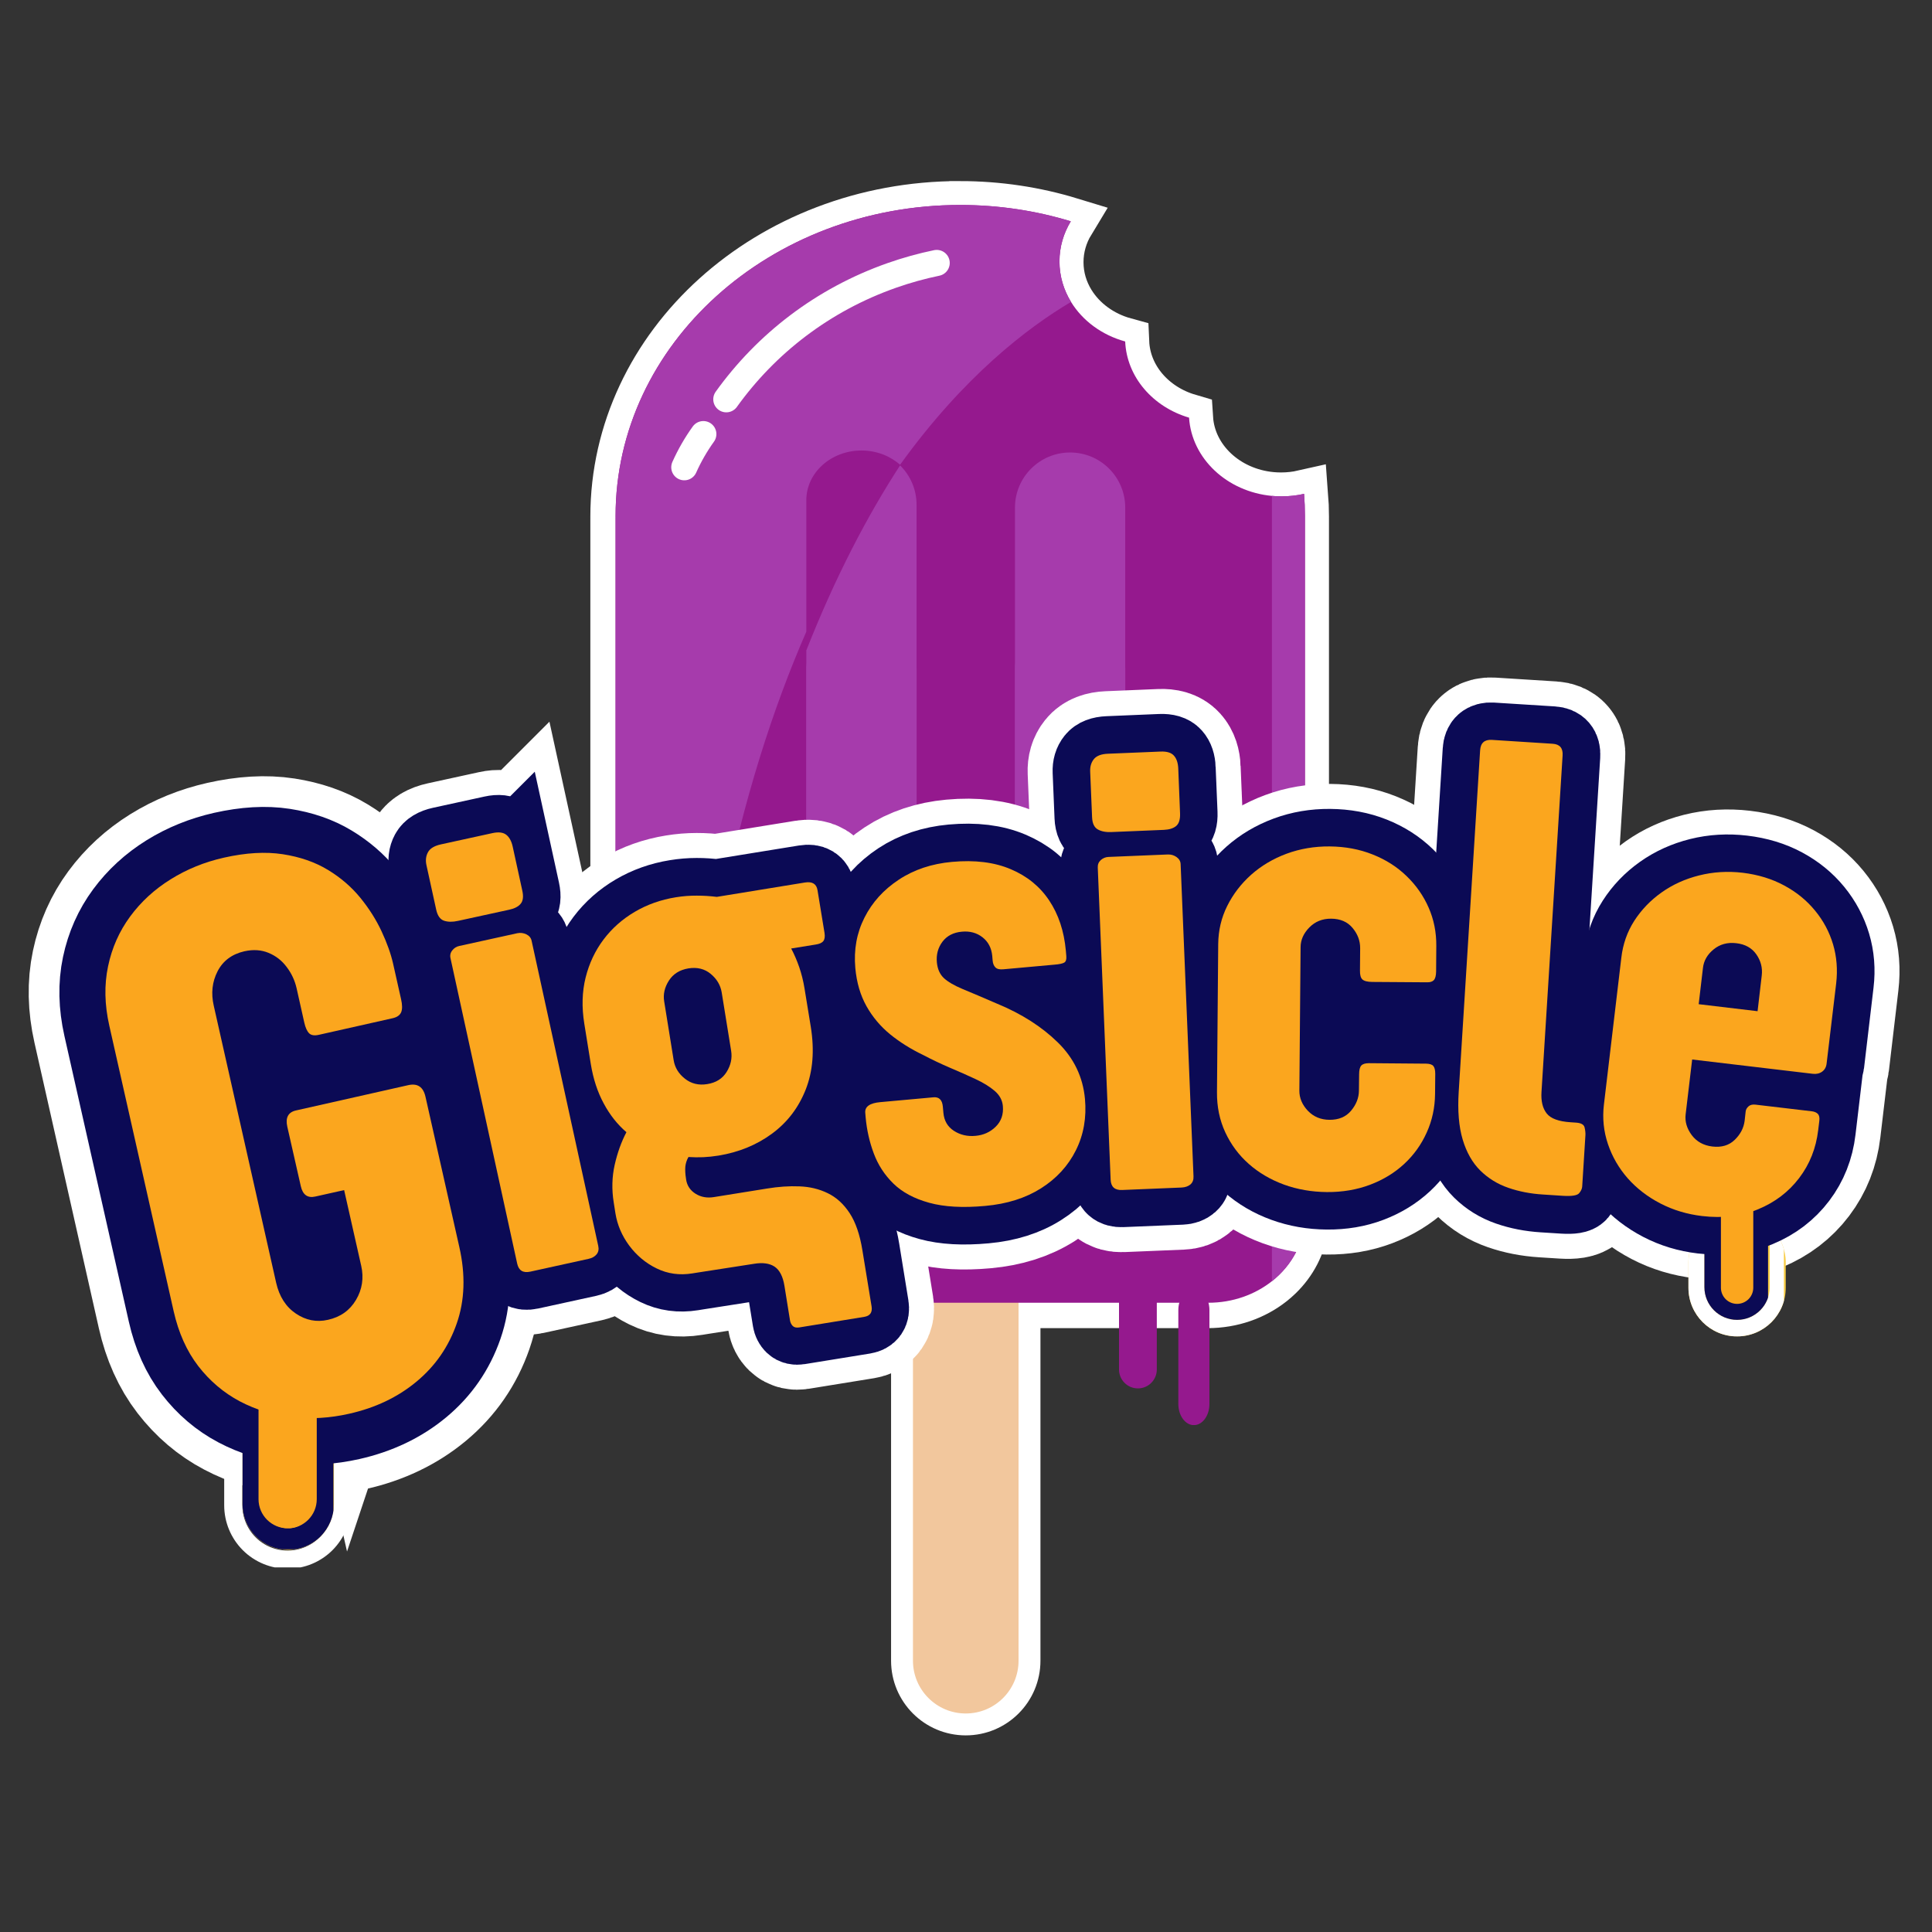 <svg xmlns:inkscape="http://www.inkscape.org/namespaces/inkscape" xmlns:sodipodi="http://sodipodi.sourceforge.net/DTD/sodipodi-0.dtd" xmlns="http://www.w3.org/2000/svg" xmlns:svg="http://www.w3.org/2000/svg" id="svg972" width="2666.667" height="2666.667" viewBox="0 0 2666.667 2666.667" sodipodi:docname="gigsicle-logo-no-circle.svg" inkscape:version="1.2.2 (b0a8486541, 2022-12-01)" inkscape:export-filename="gigsicle-popsicle-export.svg" inkscape:export-xdpi="96" inkscape:export-ydpi="96" xml:space="preserve"><rect x="0" y="0" width="2666.667" height="2666.667" fill="#333333" stroke="none"/><defs id="defs976"><clipPath id="e22ba1257b"><path d="m 143.266,160.234 h 46.145 v 46.145 h -46.145 z m 0,0" clip-rule="nonzero" id="path2156"></path></clipPath><clipPath id="364f24ddbe"><path d="m 166.34,160.234 c -12.742,0 -23.074,10.328 -23.074,23.07 0,12.742 10.332,23.074 23.074,23.074 12.742,0 23.07,-10.332 23.07,-23.074 0,-12.742 -10.328,-23.07 -23.07,-23.07 z m 0,0" clip-rule="nonzero" id="path2159"></path></clipPath><clipPath id="27886465f6"><path d="M 228.855,148.637 H 275 v 46.145 h -46.145 z m 0,0" clip-rule="nonzero" id="path2162"></path></clipPath><clipPath id="9e73c385c2"><path d="m 251.926,148.637 c -12.742,0 -23.07,10.328 -23.07,23.07 0,12.742 10.328,23.074 23.07,23.074 12.742,0 23.074,-10.332 23.074,-23.074 0,-12.742 -10.332,-23.07 -23.074,-23.07 z m 0,0" clip-rule="nonzero" id="path2165"></path></clipPath><clipPath id="866c8d1f09"><path d="m 60.07,158.391 h 46.145 v 46.141 H 60.07 Z m 0,0" clip-rule="nonzero" id="path2168"></path></clipPath><clipPath id="dbd103fee2"><path d="m 83.145,158.391 c -12.742,0 -23.074,10.328 -23.074,23.07 0,12.742 10.332,23.07 23.074,23.07 12.742,0 23.07,-10.328 23.07,-23.07 0,-12.742 -10.328,-23.07 -23.07,-23.07 z m 0,0" clip-rule="nonzero" id="path2171"></path></clipPath><clipPath id="b5e6233921"><path d="m 277.25,174.711 h 23.25 v 45 h -23.25 z m 0,0" clip-rule="nonzero" id="path2174"></path></clipPath><clipPath id="40265d8150"><path d="m 63.094,241 h 32.25 v 29.812 h -32.25 z m 0,0" clip-rule="nonzero" id="path2177"></path></clipPath><g id="g4365"></g><clipPath id="ff7f1395f7"><path d="M 143.266 160.234 L 189.41 160.234 L 189.41 206.379 L 143.266 206.379 Z M 143.266 160.234 " clip-rule="nonzero" id="path4367"></path></clipPath><clipPath id="f9e2073111"><path d="M 166.34 160.234 C 153.598 160.234 143.266 170.562 143.266 183.305 C 143.266 196.047 153.598 206.379 166.34 206.379 C 179.082 206.379 189.41 196.047 189.41 183.305 C 189.41 170.562 179.082 160.234 166.34 160.234 Z M 166.34 160.234 " clip-rule="nonzero" id="path4370"></path></clipPath><clipPath id="aebf1e6053"><path d="M 228.855 148.637 L 275 148.637 L 275 194.781 L 228.855 194.781 Z M 228.855 148.637 " clip-rule="nonzero" id="path4373"></path></clipPath><clipPath id="bac673ec30"><path d="M 251.926 148.637 C 239.184 148.637 228.855 158.965 228.855 171.707 C 228.855 184.449 239.184 194.781 251.926 194.781 C 264.668 194.781 275 184.449 275 171.707 C 275 158.965 264.668 148.637 251.926 148.637 Z M 251.926 148.637 " clip-rule="nonzero" id="path4376"></path></clipPath><clipPath id="4e1c0b15b2"><path d="M 60.07 158.391 L 106.215 158.391 L 106.215 204.531 L 60.07 204.531 Z M 60.07 158.391 " clip-rule="nonzero" id="path4379"></path></clipPath><clipPath id="6f0f96ed01"><path d="M 83.145 158.391 C 70.402 158.391 60.07 168.719 60.07 181.461 C 60.07 194.203 70.402 204.531 83.145 204.531 C 95.887 204.531 106.215 194.203 106.215 181.461 C 106.215 168.719 95.887 158.391 83.145 158.391 Z M 83.145 158.391 " clip-rule="nonzero" id="path4382"></path></clipPath><clipPath id="6664197710"><path d="M 67.066 221.219 L 82.152 221.219 L 82.152 261.113 L 67.066 261.113 Z M 67.066 221.219 " clip-rule="nonzero" id="path4385"></path></clipPath><clipPath id="446d15a093"><path d="M 74.609 221.219 C 76.609 221.219 78.527 222.012 79.941 223.426 C 81.359 224.84 82.152 226.762 82.152 228.762 L 82.152 253.516 C 82.152 255.516 81.359 257.434 79.941 258.848 C 78.527 260.262 76.609 261.059 74.609 261.059 C 72.609 261.059 70.691 260.262 69.277 258.848 C 67.859 257.434 67.066 255.516 67.066 253.516 L 67.066 228.762 C 67.066 226.762 67.859 224.84 69.277 223.426 C 70.691 222.012 72.609 221.219 74.609 221.219 Z M 74.609 221.219 " clip-rule="nonzero" id="path4388"></path></clipPath><clipPath id="79ade11570"><path d="M 67.066 221.219 L 82.066 221.219 L 82.066 260.969 L 67.066 260.969 Z M 67.066 221.219 " clip-rule="nonzero" id="path4391"></path></clipPath><clipPath id="5c09795643"><path d="M 74.605 221.219 C 76.605 221.219 78.523 222.012 79.941 223.43 C 81.355 224.844 82.148 226.762 82.148 228.762 L 82.148 253.508 C 82.148 255.508 81.355 257.426 79.941 258.84 C 78.523 260.254 76.605 261.047 74.605 261.047 C 72.605 261.047 70.688 260.254 69.273 258.84 C 67.859 257.426 67.066 255.508 67.066 253.508 L 67.066 228.762 C 67.066 226.762 67.859 224.844 69.273 223.43 C 70.688 222.012 72.605 221.219 74.605 221.219 Z M 74.605 221.219 " clip-rule="nonzero" id="path4394"></path></clipPath><clipPath id="817c0cfe68"><path d="M 308.285 195.613 L 319.066 195.613 L 319.066 223.117 L 308.285 223.117 Z M 308.285 195.613 " clip-rule="nonzero" id="path4397"></path></clipPath><clipPath id="50624b0f67"><path d="M 313.676 195.613 C 316.656 195.613 319.066 198.027 319.066 201.004 L 319.066 217.719 C 319.066 220.699 316.656 223.113 313.676 223.113 C 310.699 223.113 308.285 220.699 308.285 217.719 L 308.285 201.004 C 308.285 198.027 310.699 195.613 313.676 195.613 Z M 313.676 195.613 " clip-rule="nonzero" id="path4400"></path></clipPath><clipPath id="bfdaa06957"><path d="M 308.285 195.613 L 318.785 195.613 L 318.785 223.363 L 308.285 223.363 Z M 308.285 195.613 " clip-rule="nonzero" id="path4403"></path></clipPath><clipPath id="804677e46b"><path d="M 313.676 195.613 C 316.652 195.613 319.066 198.027 319.066 201.004 L 319.066 217.715 C 319.066 220.691 316.652 223.105 313.676 223.105 C 310.699 223.105 308.285 220.691 308.285 217.715 L 308.285 201.004 C 308.285 198.027 310.699 195.613 313.676 195.613 Z M 313.676 195.613 " clip-rule="nonzero" id="path4406"></path></clipPath><clipPath id="d06c94a873"><path d="M 70.457 225.84 L 78.762 225.84 L 78.762 257.527 L 70.457 257.527 Z M 70.457 225.84 " clip-rule="nonzero" id="path4409"></path></clipPath><clipPath id="1f0e72b331"><path d="M 74.609 225.84 C 76.902 225.84 78.762 227.699 78.762 229.992 L 78.762 253.348 C 78.762 255.641 76.902 257.5 74.609 257.5 C 72.316 257.5 70.457 255.641 70.457 253.348 L 70.457 229.992 C 70.457 227.699 72.316 225.84 74.609 225.84 Z M 74.609 225.84 " clip-rule="nonzero" id="path4412"></path></clipPath><clipPath id="13d9fa4a9a"><path d="M 69.707 226.59 L 79.316 226.59 L 79.316 257.523 L 69.707 257.523 Z M 69.707 226.59 " clip-rule="nonzero" id="path4415"></path></clipPath><clipPath id="f613a7df6e"><path d="M 74.512 226.59 C 77.168 226.59 79.316 228.742 79.316 231.395 L 79.316 252.691 C 79.316 255.348 77.168 257.5 74.512 257.5 C 71.859 257.5 69.707 255.348 69.707 252.691 L 69.707 231.395 C 69.707 228.742 71.859 226.59 74.512 226.59 Z M 74.512 226.59 " clip-rule="nonzero" id="path4418"></path></clipPath><clipPath id="a702db4d01"><path d="M 311.008 197.453 L 316.348 197.453 L 316.348 220.477 L 311.008 220.477 Z M 311.008 197.453 " clip-rule="nonzero" id="path4421"></path></clipPath><clipPath id="4769ad33b3"><path d="M 313.676 197.453 C 314.387 197.453 315.062 197.734 315.566 198.234 C 316.066 198.734 316.348 199.414 316.348 200.121 L 316.348 217.797 C 316.348 218.508 316.066 219.184 315.566 219.688 C 315.062 220.188 314.387 220.469 313.676 220.469 C 312.969 220.469 312.289 220.188 311.789 219.688 C 311.289 219.184 311.008 218.508 311.008 217.797 L 311.008 200.121 C 311.008 199.414 311.289 198.734 311.789 198.234 C 312.289 197.734 312.969 197.453 313.676 197.453 Z M 313.676 197.453 " clip-rule="nonzero" id="path4424"></path></clipPath><g id="g6169"></g><clipPath id="21fca44b50"><path d="M 143.266 160.234 L 189.41 160.234 L 189.41 206.379 L 143.266 206.379 Z M 143.266 160.234 " clip-rule="nonzero" id="path6171"></path></clipPath><clipPath id="51c43a205d"><path d="M 166.34 160.234 C 153.598 160.234 143.266 170.562 143.266 183.305 C 143.266 196.047 153.598 206.379 166.34 206.379 C 179.082 206.379 189.41 196.047 189.41 183.305 C 189.41 170.562 179.082 160.234 166.34 160.234 Z M 166.34 160.234 " clip-rule="nonzero" id="path6174"></path></clipPath><clipPath id="404a8d9504"><path d="M 228.855 148.637 L 275 148.637 L 275 194.781 L 228.855 194.781 Z M 228.855 148.637 " clip-rule="nonzero" id="path6177"></path></clipPath><clipPath id="0bfcb9f13f"><path d="M 251.926 148.637 C 239.184 148.637 228.855 158.965 228.855 171.707 C 228.855 184.449 239.184 194.781 251.926 194.781 C 264.668 194.781 275 184.449 275 171.707 C 275 158.965 264.668 148.637 251.926 148.637 Z M 251.926 148.637 " clip-rule="nonzero" id="path6180"></path></clipPath><clipPath id="52d9465e5e"><path d="M 60.07 158.391 L 106.215 158.391 L 106.215 204.531 L 60.07 204.531 Z M 60.07 158.391 " clip-rule="nonzero" id="path6183"></path></clipPath><clipPath id="3803c4d579"><path d="M 83.145 158.391 C 70.402 158.391 60.07 168.719 60.07 181.461 C 60.07 194.203 70.402 204.531 83.145 204.531 C 95.887 204.531 106.215 194.203 106.215 181.461 C 106.215 168.719 95.887 158.391 83.145 158.391 Z M 83.145 158.391 " clip-rule="nonzero" id="path6186"></path></clipPath><clipPath id="7b2dc75cd8"><path d="M 64.043 237.703 L 84.98 237.703 L 84.98 264.203 L 64.043 264.203 Z M 64.043 237.703 " clip-rule="nonzero" id="path6189"></path></clipPath><clipPath id="761f430ba0"><path d="M 74.512 237.703 C 77.289 237.703 79.953 238.809 81.914 240.77 C 83.879 242.734 84.98 245.395 84.98 248.172 L 84.98 253.711 C 84.98 256.484 83.879 259.148 81.914 261.113 C 79.953 263.074 77.289 264.18 74.512 264.18 C 71.738 264.18 69.074 263.074 67.109 261.113 C 65.148 259.148 64.043 256.484 64.043 253.711 L 64.043 248.172 C 64.043 245.395 65.148 242.734 67.109 240.77 C 69.074 238.809 71.738 237.703 74.512 237.703 Z M 74.512 237.703 " clip-rule="nonzero" id="path6192"></path></clipPath><clipPath id="16f1772622"><path d="M 64.043 237.707 L 85 237.707 L 85 263.953 L 64.043 263.953 Z M 64.043 237.707 " clip-rule="nonzero" id="path6195"></path></clipPath><clipPath id="63f06e8206"><path d="M 74.508 237.707 C 77.285 237.707 79.945 238.812 81.91 240.773 C 83.871 242.734 84.973 245.398 84.973 248.172 L 84.973 253.707 C 84.973 256.484 83.871 259.145 81.91 261.109 C 79.945 263.07 77.285 264.172 74.508 264.172 C 71.734 264.172 69.07 263.07 67.109 261.109 C 65.148 259.145 64.043 256.484 64.043 253.707 L 64.043 248.172 C 64.043 245.398 65.148 242.734 67.109 240.773 C 69.07 238.812 71.734 237.707 74.508 237.707 Z M 74.508 237.707 " clip-rule="nonzero" id="path6198"></path></clipPath><clipPath id="2d77a0537c"><path d="M 67.066 221.219 L 82.152 221.219 L 82.152 261.113 L 67.066 261.113 Z M 67.066 221.219 " clip-rule="nonzero" id="path6201"></path></clipPath><clipPath id="a17f2e66cb"><path d="M 74.609 221.219 C 76.609 221.219 78.527 222.012 79.941 223.426 C 81.359 224.84 82.152 226.762 82.152 228.762 L 82.152 253.516 C 82.152 255.516 81.359 257.434 79.941 258.848 C 78.527 260.262 76.609 261.059 74.609 261.059 C 72.609 261.059 70.691 260.262 69.277 258.848 C 67.859 257.434 67.066 255.516 67.066 253.516 L 67.066 228.762 C 67.066 226.762 67.859 224.84 69.277 223.426 C 70.691 222.012 72.609 221.219 74.609 221.219 Z M 74.609 221.219 " clip-rule="nonzero" id="path6204"></path></clipPath><clipPath id="5579677939"><path d="M 67.066 221.219 L 82.066 221.219 L 82.066 260.969 L 67.066 260.969 Z M 67.066 221.219 " clip-rule="nonzero" id="path6207"></path></clipPath><clipPath id="c101b4fe54"><path d="M 74.605 221.219 C 76.605 221.219 78.523 222.012 79.941 223.43 C 81.355 224.844 82.148 226.762 82.148 228.762 L 82.148 253.508 C 82.148 255.508 81.355 257.426 79.941 258.84 C 78.523 260.254 76.605 261.047 74.605 261.047 C 72.605 261.047 70.688 260.254 69.273 258.84 C 67.859 257.426 67.066 255.508 67.066 253.508 L 67.066 228.762 C 67.066 226.762 67.859 224.844 69.273 223.43 C 70.688 222.012 72.605 221.219 74.605 221.219 Z M 74.605 221.219 " clip-rule="nonzero" id="path6210"></path></clipPath><clipPath id="bcad05c3d7"><path d="M 305.648 205.629 L 321.703 205.629 L 321.703 225.883 L 305.648 225.883 Z M 305.648 205.629 " clip-rule="nonzero" id="path6213"></path></clipPath><clipPath id="466e1aeadd"><path d="M 313.676 205.629 C 318.109 205.629 321.703 209.223 321.703 213.656 L 321.703 217.812 C 321.703 222.246 318.109 225.84 313.676 225.84 C 309.242 225.84 305.648 222.246 305.648 217.812 L 305.648 213.656 C 305.648 209.223 309.242 205.629 313.676 205.629 Z M 313.676 205.629 " clip-rule="nonzero" id="path6216"></path></clipPath><clipPath id="7ce208d965"><path d="M 305.652 205.629 L 321.398 205.629 L 321.398 225.879 L 305.652 225.879 Z M 305.652 205.629 " clip-rule="nonzero" id="path6219"></path></clipPath><clipPath id="5b44c40d73"><path d="M 313.676 205.629 C 318.109 205.629 321.699 209.219 321.699 213.652 L 321.699 217.809 C 321.699 222.238 318.109 225.832 313.676 225.832 C 309.246 225.832 305.652 222.238 305.652 217.809 L 305.652 213.652 C 305.652 209.219 309.246 205.629 313.676 205.629 Z M 313.676 205.629 " clip-rule="nonzero" id="path6222"></path></clipPath><clipPath id="cb59a9bbad"><path d="M 308.285 195.613 L 319.066 195.613 L 319.066 223.117 L 308.285 223.117 Z M 308.285 195.613 " clip-rule="nonzero" id="path6225"></path></clipPath><clipPath id="424ef26fdc"><path d="M 313.676 195.613 C 316.656 195.613 319.066 198.027 319.066 201.004 L 319.066 217.719 C 319.066 220.699 316.656 223.113 313.676 223.113 C 310.699 223.113 308.285 220.699 308.285 217.719 L 308.285 201.004 C 308.285 198.027 310.699 195.613 313.676 195.613 Z M 313.676 195.613 " clip-rule="nonzero" id="path6228"></path></clipPath><clipPath id="cbf924a908"><path d="M 308.285 195.613 L 318.785 195.613 L 318.785 223.363 L 308.285 223.363 Z M 308.285 195.613 " clip-rule="nonzero" id="path6231"></path></clipPath><clipPath id="28c47567b7"><path d="M 313.676 195.613 C 316.652 195.613 319.066 198.027 319.066 201.004 L 319.066 217.715 C 319.066 220.691 316.652 223.105 313.676 223.105 C 310.699 223.105 308.285 220.691 308.285 217.715 L 308.285 201.004 C 308.285 198.027 310.699 195.613 313.676 195.613 Z M 313.676 195.613 " clip-rule="nonzero" id="path6234"></path></clipPath><clipPath id="e86680c31d"><path d="M 70.457 225.84 L 78.762 225.84 L 78.762 257.527 L 70.457 257.527 Z M 70.457 225.84 " clip-rule="nonzero" id="path6237"></path></clipPath><clipPath id="039dcb0996"><path d="M 74.609 225.84 C 76.902 225.84 78.762 227.699 78.762 229.992 L 78.762 253.348 C 78.762 255.641 76.902 257.5 74.609 257.5 C 72.316 257.5 70.457 255.641 70.457 253.348 L 70.457 229.992 C 70.457 227.699 72.316 225.84 74.609 225.84 Z M 74.609 225.84 " clip-rule="nonzero" id="path6240"></path></clipPath><clipPath id="c4df20aa71"><path d="M 69.707 226.59 L 79.316 226.59 L 79.316 257.523 L 69.707 257.523 Z M 69.707 226.59 " clip-rule="nonzero" id="path6243"></path></clipPath><clipPath id="9d5a39f8e6"><path d="M 74.512 226.59 C 77.168 226.59 79.316 228.742 79.316 231.395 L 79.316 252.691 C 79.316 255.348 77.168 257.5 74.512 257.5 C 71.859 257.5 69.707 255.348 69.707 252.691 L 69.707 231.395 C 69.707 228.742 71.859 226.59 74.512 226.59 Z M 74.512 226.59 " clip-rule="nonzero" id="path6246"></path></clipPath><clipPath id="75f2d25667"><path d="M 311.008 197.453 L 316.348 197.453 L 316.348 220.477 L 311.008 220.477 Z M 311.008 197.453 " clip-rule="nonzero" id="path6249"></path></clipPath><clipPath id="3838af5448"><path d="M 313.676 197.453 C 314.387 197.453 315.062 197.734 315.566 198.234 C 316.066 198.734 316.348 199.414 316.348 200.121 L 316.348 217.797 C 316.348 218.508 316.066 219.184 315.566 219.688 C 315.062 220.188 314.387 220.469 313.676 220.469 C 312.969 220.469 312.289 220.188 311.789 219.688 C 311.289 219.184 311.008 218.508 311.008 217.797 L 311.008 200.121 C 311.008 199.414 311.289 198.734 311.789 198.234 C 312.289 197.734 312.969 197.453 313.676 197.453 Z M 313.676 197.453 " clip-rule="nonzero" id="path6252"></path></clipPath><g id="g3554"></g><clipPath id="f855d8b2c7"><path d="M 143.266 160.234 L 189.41 160.234 L 189.41 206.379 L 143.266 206.379 Z M 143.266 160.234 " clip-rule="nonzero" id="path3556"></path></clipPath><clipPath id="c7f0954849"><path d="M 166.34 160.234 C 153.598 160.234 143.266 170.562 143.266 183.305 C 143.266 196.047 153.598 206.379 166.34 206.379 C 179.082 206.379 189.41 196.047 189.41 183.305 C 189.41 170.562 179.082 160.234 166.34 160.234 Z M 166.34 160.234 " clip-rule="nonzero" id="path3559"></path></clipPath><clipPath id="7c88949ebb"><path d="M 228.855 148.637 L 275 148.637 L 275 194.781 L 228.855 194.781 Z M 228.855 148.637 " clip-rule="nonzero" id="path3562"></path></clipPath><clipPath id="66c7654f3d"><path d="M 251.926 148.637 C 239.184 148.637 228.855 158.965 228.855 171.707 C 228.855 184.449 239.184 194.781 251.926 194.781 C 264.668 194.781 275 184.449 275 171.707 C 275 158.965 264.668 148.637 251.926 148.637 Z M 251.926 148.637 " clip-rule="nonzero" id="path3565"></path></clipPath><clipPath id="1b248b0c14"><path d="M 60.07 158.391 L 106.215 158.391 L 106.215 204.531 L 60.07 204.531 Z M 60.07 158.391 " clip-rule="nonzero" id="path3568"></path></clipPath><clipPath id="5f204694e7"><path d="M 83.145 158.391 C 70.402 158.391 60.07 168.719 60.07 181.461 C 60.07 194.203 70.402 204.531 83.145 204.531 C 95.887 204.531 106.215 194.203 106.215 181.461 C 106.215 168.719 95.887 158.391 83.145 158.391 Z M 83.145 158.391 " clip-rule="nonzero" id="path3571"></path></clipPath><clipPath id="c61ef93bb7"><path d="M 64.043 237.703 L 84.98 237.703 L 84.98 264.203 L 64.043 264.203 Z M 64.043 237.703 " clip-rule="nonzero" id="path3574"></path></clipPath><clipPath id="3b8860abaa"><path d="M 74.512 237.703 C 77.289 237.703 79.953 238.809 81.914 240.77 C 83.879 242.734 84.98 245.395 84.98 248.172 L 84.98 253.711 C 84.98 256.484 83.879 259.148 81.914 261.113 C 79.953 263.074 77.289 264.18 74.512 264.18 C 71.738 264.18 69.074 263.074 67.109 261.113 C 65.148 259.148 64.043 256.484 64.043 253.711 L 64.043 248.172 C 64.043 245.395 65.148 242.734 67.109 240.77 C 69.074 238.809 71.738 237.703 74.512 237.703 Z M 74.512 237.703 " clip-rule="nonzero" id="path3577"></path></clipPath><clipPath id="a0f9a64247"><path d="M 64.043 237.707 L 85 237.707 L 85 263.953 L 64.043 263.953 Z M 64.043 237.707 " clip-rule="nonzero" id="path3580"></path></clipPath><clipPath id="5e919558e4"><path d="M 74.508 237.707 C 77.285 237.707 79.945 238.812 81.91 240.773 C 83.871 242.734 84.973 245.398 84.973 248.172 L 84.973 253.707 C 84.973 256.484 83.871 259.145 81.91 261.109 C 79.945 263.07 77.285 264.172 74.508 264.172 C 71.734 264.172 69.07 263.07 67.109 261.109 C 65.148 259.145 64.043 256.484 64.043 253.707 L 64.043 248.172 C 64.043 245.398 65.148 242.734 67.109 240.773 C 69.07 238.812 71.734 237.707 74.508 237.707 Z M 74.508 237.707 " clip-rule="nonzero" id="path3583"></path></clipPath><clipPath id="e6bf45f995"><path d="M 67.066 221.219 L 82.152 221.219 L 82.152 261.113 L 67.066 261.113 Z M 67.066 221.219 " clip-rule="nonzero" id="path3586"></path></clipPath><clipPath id="ad9d01e3c0"><path d="M 74.609 221.219 C 76.609 221.219 78.527 222.012 79.941 223.426 C 81.359 224.84 82.152 226.762 82.152 228.762 L 82.152 253.516 C 82.152 255.516 81.359 257.434 79.941 258.848 C 78.527 260.262 76.609 261.059 74.609 261.059 C 72.609 261.059 70.691 260.262 69.277 258.848 C 67.859 257.434 67.066 255.516 67.066 253.516 L 67.066 228.762 C 67.066 226.762 67.859 224.84 69.277 223.426 C 70.691 222.012 72.609 221.219 74.609 221.219 Z M 74.609 221.219 " clip-rule="nonzero" id="path3589"></path></clipPath><clipPath id="be9d0650e9"><path d="M 67.066 221.219 L 82.066 221.219 L 82.066 260.969 L 67.066 260.969 Z M 67.066 221.219 " clip-rule="nonzero" id="path3592"></path></clipPath><clipPath id="2e33592dc7"><path d="M 74.605 221.219 C 76.605 221.219 78.523 222.012 79.941 223.43 C 81.355 224.844 82.148 226.762 82.148 228.762 L 82.148 253.508 C 82.148 255.508 81.355 257.426 79.941 258.84 C 78.523 260.254 76.605 261.047 74.605 261.047 C 72.605 261.047 70.688 260.254 69.273 258.84 C 67.859 257.426 67.066 255.508 67.066 253.508 L 67.066 228.762 C 67.066 226.762 67.859 224.844 69.273 223.43 C 70.688 222.012 72.605 221.219 74.605 221.219 Z M 74.605 221.219 " clip-rule="nonzero" id="path3595"></path></clipPath><clipPath id="b348514412"><path d="M 305.648 205.629 L 321.703 205.629 L 321.703 225.883 L 305.648 225.883 Z M 305.648 205.629 " clip-rule="nonzero" id="path3598"></path></clipPath><clipPath id="14c302a94f"><path d="M 313.676 205.629 C 318.109 205.629 321.703 209.223 321.703 213.656 L 321.703 217.812 C 321.703 222.246 318.109 225.84 313.676 225.84 C 309.242 225.84 305.648 222.246 305.648 217.812 L 305.648 213.656 C 305.648 209.223 309.242 205.629 313.676 205.629 Z M 313.676 205.629 " clip-rule="nonzero" id="path3601"></path></clipPath><clipPath id="796a5111bd"><path d="M 305.652 205.629 L 321.398 205.629 L 321.398 225.879 L 305.652 225.879 Z M 305.652 205.629 " clip-rule="nonzero" id="path3604"></path></clipPath><clipPath id="28fedd8130"><path d="M 313.676 205.629 C 318.109 205.629 321.699 209.219 321.699 213.652 L 321.699 217.809 C 321.699 222.238 318.109 225.832 313.676 225.832 C 309.246 225.832 305.652 222.238 305.652 217.809 L 305.652 213.652 C 305.652 209.219 309.246 205.629 313.676 205.629 Z M 313.676 205.629 " clip-rule="nonzero" id="path3607"></path></clipPath><clipPath id="550eedb0a9"><path d="M 308.285 195.613 L 319.066 195.613 L 319.066 223.117 L 308.285 223.117 Z M 308.285 195.613 " clip-rule="nonzero" id="path3610"></path></clipPath><clipPath id="e2cd6dd964"><path d="M 313.676 195.613 C 316.656 195.613 319.066 198.027 319.066 201.004 L 319.066 217.719 C 319.066 220.699 316.656 223.113 313.676 223.113 C 310.699 223.113 308.285 220.699 308.285 217.719 L 308.285 201.004 C 308.285 198.027 310.699 195.613 313.676 195.613 Z M 313.676 195.613 " clip-rule="nonzero" id="path3613"></path></clipPath><clipPath id="a89fccd8d9"><path d="M 308.285 195.613 L 318.785 195.613 L 318.785 223.363 L 308.285 223.363 Z M 308.285 195.613 " clip-rule="nonzero" id="path3616"></path></clipPath><clipPath id="caf3b04a8f"><path d="M 313.676 195.613 C 316.652 195.613 319.066 198.027 319.066 201.004 L 319.066 217.715 C 319.066 220.691 316.652 223.105 313.676 223.105 C 310.699 223.105 308.285 220.691 308.285 217.715 L 308.285 201.004 C 308.285 198.027 310.699 195.613 313.676 195.613 Z M 313.676 195.613 " clip-rule="nonzero" id="path3619"></path></clipPath><clipPath id="af851b8d32"><path d="M 70.457 225.84 L 78.762 225.84 L 78.762 257.527 L 70.457 257.527 Z M 70.457 225.84 " clip-rule="nonzero" id="path3622"></path></clipPath><clipPath id="0003f89113"><path d="M 74.609 225.84 C 76.902 225.84 78.762 227.699 78.762 229.992 L 78.762 253.348 C 78.762 255.641 76.902 257.5 74.609 257.5 C 72.316 257.5 70.457 255.641 70.457 253.348 L 70.457 229.992 C 70.457 227.699 72.316 225.84 74.609 225.84 Z M 74.609 225.84 " clip-rule="nonzero" id="path3625"></path></clipPath><clipPath id="4911ebfc29"><path d="M 69.707 226.59 L 79.316 226.59 L 79.316 257.523 L 69.707 257.523 Z M 69.707 226.59 " clip-rule="nonzero" id="path3628"></path></clipPath><clipPath id="7e365f7bcf"><path d="M 74.512 226.59 C 77.168 226.59 79.316 228.742 79.316 231.395 L 79.316 252.691 C 79.316 255.348 77.168 257.5 74.512 257.5 C 71.859 257.5 69.707 255.348 69.707 252.691 L 69.707 231.395 C 69.707 228.742 71.859 226.59 74.512 226.59 Z M 74.512 226.59 " clip-rule="nonzero" id="path3631"></path></clipPath><clipPath id="f35a170ef4"><path d="M 311.008 197.453 L 316.348 197.453 L 316.348 220.477 L 311.008 220.477 Z M 311.008 197.453 " clip-rule="nonzero" id="path3634"></path></clipPath><clipPath id="2cddea9003"><path d="M 313.676 197.453 C 314.387 197.453 315.062 197.734 315.566 198.234 C 316.066 198.734 316.348 199.414 316.348 200.121 L 316.348 217.797 C 316.348 218.508 316.066 219.184 315.566 219.688 C 315.062 220.188 314.387 220.469 313.676 220.469 C 312.969 220.469 312.289 220.188 311.789 219.688 C 311.289 219.184 311.008 218.508 311.008 217.797 L 311.008 200.121 C 311.008 199.414 311.289 198.734 311.789 198.234 C 312.289 197.734 312.969 197.453 313.676 197.453 Z M 313.676 197.453 " clip-rule="nonzero" id="path3637"></path></clipPath><g id="g6399"></g><clipPath id="cbc3f254d2"><path d="M 143.266 160.234 L 189.41 160.234 L 189.41 206.379 L 143.266 206.379 Z M 143.266 160.234 " clip-rule="nonzero" id="path6401"></path></clipPath><clipPath id="30150da7a7"><path d="M 166.34 160.234 C 153.598 160.234 143.266 170.562 143.266 183.305 C 143.266 196.047 153.598 206.379 166.34 206.379 C 179.082 206.379 189.41 196.047 189.41 183.305 C 189.41 170.562 179.082 160.234 166.34 160.234 Z M 166.34 160.234 " clip-rule="nonzero" id="path6404"></path></clipPath><clipPath id="2a0f258bbf"><path d="M 228.855 148.637 L 275 148.637 L 275 194.781 L 228.855 194.781 Z M 228.855 148.637 " clip-rule="nonzero" id="path6407"></path></clipPath><clipPath id="8b44e29ec4"><path d="M 251.926 148.637 C 239.184 148.637 228.855 158.965 228.855 171.707 C 228.855 184.449 239.184 194.781 251.926 194.781 C 264.668 194.781 275 184.449 275 171.707 C 275 158.965 264.668 148.637 251.926 148.637 Z M 251.926 148.637 " clip-rule="nonzero" id="path6410"></path></clipPath><clipPath id="4b5f98cdc7"><path d="M 60.07 158.391 L 106.215 158.391 L 106.215 204.531 L 60.07 204.531 Z M 60.07 158.391 " clip-rule="nonzero" id="path6413"></path></clipPath><clipPath id="a1642eee7e"><path d="M 83.145 158.391 C 70.402 158.391 60.07 168.719 60.07 181.461 C 60.07 194.203 70.402 204.531 83.145 204.531 C 95.887 204.531 106.215 194.203 106.215 181.461 C 106.215 168.719 95.887 158.391 83.145 158.391 Z M 83.145 158.391 " clip-rule="nonzero" id="path6416"></path></clipPath><clipPath id="e880bc7f62"><path d="M 64.043 237.707 L 85 237.707 L 85 263.953 L 64.043 263.953 Z M 64.043 237.707 " clip-rule="nonzero" id="path6419"></path></clipPath><clipPath id="2af062f552"><path d="M 74.508 237.707 C 77.285 237.707 79.945 238.812 81.91 240.773 C 83.871 242.734 84.973 245.398 84.973 248.172 L 84.973 253.707 C 84.973 256.484 83.871 259.145 81.91 261.109 C 79.945 263.07 77.285 264.172 74.508 264.172 C 71.734 264.172 69.07 263.07 67.109 261.109 C 65.148 259.145 64.043 256.484 64.043 253.707 L 64.043 248.172 C 64.043 245.398 65.148 242.734 67.109 240.773 C 69.07 238.812 71.734 237.707 74.508 237.707 Z M 74.508 237.707 " clip-rule="nonzero" id="path6422"></path></clipPath><clipPath id="0315997c0b"><path d="M 67.066 221.219 L 82.152 221.219 L 82.152 261.113 L 67.066 261.113 Z M 67.066 221.219 " clip-rule="nonzero" id="path6425"></path></clipPath><clipPath id="6619456644"><path d="M 74.609 221.219 C 76.609 221.219 78.527 222.012 79.941 223.426 C 81.359 224.84 82.152 226.762 82.152 228.762 L 82.152 253.516 C 82.152 255.516 81.359 257.434 79.941 258.848 C 78.527 260.262 76.609 261.059 74.609 261.059 C 72.609 261.059 70.691 260.262 69.277 258.848 C 67.859 257.434 67.066 255.516 67.066 253.516 L 67.066 228.762 C 67.066 226.762 67.859 224.84 69.277 223.426 C 70.691 222.012 72.609 221.219 74.609 221.219 Z M 74.609 221.219 " clip-rule="nonzero" id="path6428"></path></clipPath><clipPath id="1caafa9171"><path d="M 67.066 221.219 L 82.066 221.219 L 82.066 260.969 L 67.066 260.969 Z M 67.066 221.219 " clip-rule="nonzero" id="path6431"></path></clipPath><clipPath id="a100e7e9a3"><path d="M 74.605 221.219 C 76.605 221.219 78.523 222.012 79.941 223.43 C 81.355 224.844 82.148 226.762 82.148 228.762 L 82.148 253.508 C 82.148 255.508 81.355 257.426 79.941 258.84 C 78.523 260.254 76.605 261.047 74.605 261.047 C 72.605 261.047 70.688 260.254 69.273 258.84 C 67.859 257.426 67.066 255.508 67.066 253.508 L 67.066 228.762 C 67.066 226.762 67.859 224.844 69.273 223.43 C 70.688 222.012 72.605 221.219 74.605 221.219 Z M 74.605 221.219 " clip-rule="nonzero" id="path6434"></path></clipPath><clipPath id="3ced78da7b"><path d="M 305.648 205.629 L 321.703 205.629 L 321.703 225.883 L 305.648 225.883 Z M 305.648 205.629 " clip-rule="nonzero" id="path6437"></path></clipPath><clipPath id="914c1257ad"><path d="M 313.676 205.629 C 318.109 205.629 321.703 209.223 321.703 213.656 L 321.703 217.812 C 321.703 222.246 318.109 225.84 313.676 225.84 C 309.242 225.84 305.648 222.246 305.648 217.812 L 305.648 213.656 C 305.648 209.223 309.242 205.629 313.676 205.629 Z M 313.676 205.629 " clip-rule="nonzero" id="path6440"></path></clipPath><clipPath id="be5fd9a4a6"><path d="M 305.652 205.629 L 321.398 205.629 L 321.398 225.879 L 305.652 225.879 Z M 305.652 205.629 " clip-rule="nonzero" id="path6443"></path></clipPath><clipPath id="9efbf1d3d9"><path d="M 313.676 205.629 C 318.109 205.629 321.699 209.219 321.699 213.652 L 321.699 217.809 C 321.699 222.238 318.109 225.832 313.676 225.832 C 309.246 225.832 305.652 222.238 305.652 217.809 L 305.652 213.652 C 305.652 209.219 309.246 205.629 313.676 205.629 Z M 313.676 205.629 " clip-rule="nonzero" id="path6446"></path></clipPath><clipPath id="24902c41be"><path d="M 308.285 195.613 L 319.066 195.613 L 319.066 223.117 L 308.285 223.117 Z M 308.285 195.613 " clip-rule="nonzero" id="path6449"></path></clipPath><clipPath id="1896bf8d94"><path d="M 313.676 195.613 C 316.656 195.613 319.066 198.027 319.066 201.004 L 319.066 217.719 C 319.066 220.699 316.656 223.113 313.676 223.113 C 310.699 223.113 308.285 220.699 308.285 217.719 L 308.285 201.004 C 308.285 198.027 310.699 195.613 313.676 195.613 Z M 313.676 195.613 " clip-rule="nonzero" id="path6452"></path></clipPath><clipPath id="bd3466b419"><path d="M 308.285 195.613 L 318.785 195.613 L 318.785 223.363 L 308.285 223.363 Z M 308.285 195.613 " clip-rule="nonzero" id="path6455"></path></clipPath><clipPath id="b97790b634"><path d="M 313.676 195.613 C 316.652 195.613 319.066 198.027 319.066 201.004 L 319.066 217.715 C 319.066 220.691 316.652 223.105 313.676 223.105 C 310.699 223.105 308.285 220.691 308.285 217.715 L 308.285 201.004 C 308.285 198.027 310.699 195.613 313.676 195.613 Z M 313.676 195.613 " clip-rule="nonzero" id="path6458"></path></clipPath><clipPath id="a9c6a222f6"><path d="M 70.457 225.84 L 78.762 225.84 L 78.762 257.527 L 70.457 257.527 Z M 70.457 225.84 " clip-rule="nonzero" id="path6461"></path></clipPath><clipPath id="47f5e64dc3"><path d="M 74.609 225.84 C 76.902 225.84 78.762 227.699 78.762 229.992 L 78.762 253.348 C 78.762 255.641 76.902 257.5 74.609 257.5 C 72.316 257.5 70.457 255.641 70.457 253.348 L 70.457 229.992 C 70.457 227.699 72.316 225.84 74.609 225.84 Z M 74.609 225.84 " clip-rule="nonzero" id="path6464"></path></clipPath><clipPath id="ab2806b555"><path d="M 69.707 226.59 L 79.316 226.59 L 79.316 257.523 L 69.707 257.523 Z M 69.707 226.59 " clip-rule="nonzero" id="path6467"></path></clipPath><clipPath id="bd554ef8e1"><path d="M 74.512 226.59 C 77.168 226.59 79.316 228.742 79.316 231.395 L 79.316 252.691 C 79.316 255.348 77.168 257.5 74.512 257.5 C 71.859 257.5 69.707 255.348 69.707 252.691 L 69.707 231.395 C 69.707 228.742 71.859 226.59 74.512 226.59 Z M 74.512 226.59 " clip-rule="nonzero" id="path6470"></path></clipPath><clipPath id="9de9b5d22b"><path d="M 311.008 197.453 L 316.348 197.453 L 316.348 220.477 L 311.008 220.477 Z M 311.008 197.453 " clip-rule="nonzero" id="path6473"></path></clipPath><clipPath id="ec785de03b"><path d="M 313.676 197.453 C 314.387 197.453 315.062 197.734 315.566 198.234 C 316.066 198.734 316.348 199.414 316.348 200.121 L 316.348 217.797 C 316.348 218.508 316.066 219.184 315.566 219.688 C 315.062 220.188 314.387 220.469 313.676 220.469 C 312.969 220.469 312.289 220.188 311.789 219.688 C 311.289 219.184 311.008 218.508 311.008 217.797 L 311.008 200.121 C 311.008 199.414 311.289 198.734 311.789 198.234 C 312.289 197.734 312.969 197.453 313.676 197.453 Z M 313.676 197.453 " clip-rule="nonzero" id="path6476"></path></clipPath><clipPath id="237b0f36c2"><path d="M 177.891 116.898 L 189.871 116.898 L 189.871 172.125 L 177.891 172.125 Z M 177.891 116.898 " clip-rule="nonzero" id="path15025"></path></clipPath><clipPath id="0540e89c63"><path d="M 183.879 116.898 C 187.191 116.898 189.871 119.578 189.871 122.887 L 189.871 166.125 C 189.871 169.434 187.191 172.117 183.879 172.117 C 180.57 172.117 177.891 169.434 177.891 166.125 L 177.891 122.887 C 177.891 119.578 180.57 116.898 183.879 116.898 Z M 183.879 116.898 " clip-rule="nonzero" id="path15028"></path></clipPath><clipPath id="ab2806b555-3"><path d="m 69.707,226.59 h 9.609 v 30.934 h -9.609 z m 0,0" clip-rule="nonzero" id="path6467-6"></path></clipPath><clipPath id="bd554ef8e1-7"><path d="m 74.512,226.59 c 2.656,0 4.805,2.152 4.805,4.805 v 21.297 c 0,2.656 -2.148,4.809 -4.805,4.809 -2.652,0 -4.805,-2.152 -4.805,-4.809 v -21.297 c 0,-2.652 2.152,-4.805 4.805,-4.805 z m 0,0" clip-rule="nonzero" id="path6470-5"></path></clipPath><clipPath id="ab2806b555-3-2"><path d="m 69.707,226.59 h 9.609 v 30.934 h -9.609 z m 0,0" clip-rule="nonzero" id="path6467-6-9"></path></clipPath><clipPath id="bd554ef8e1-7-1"><path d="m 74.512,226.59 c 2.656,0 4.805,2.152 4.805,4.805 v 21.297 c 0,2.656 -2.148,4.809 -4.805,4.809 -2.652,0 -4.805,-2.152 -4.805,-4.809 v -21.297 c 0,-2.652 2.152,-4.805 4.805,-4.805 z m 0,0" clip-rule="nonzero" id="path6470-5-2"></path></clipPath></defs><g id="g980" inkscape:groupmode="layer" inkscape:label="Page 1" transform="matrix(1.333,0,0,-1.333,0,2666.667)"><path id="path992-3" style="fill:#95198e;fill-opacity:1;fill-rule:nonzero;stroke:#ffffff;stroke-width:51.024;stroke-dasharray:none;stroke-opacity:1" d="m 993.681,1787.489 c -197.11,0 -356.889,-144.167 -356.889,-321.998 0,-0.596 -0.001,-1.192 0.009,-1.787 -0.01,-0.307 -0.009,-0.605 -0.009,-0.902 V 741.015 c 0,-39.77 28.52,-73.532 68.12,-85.541 9.29,-2.815 19.19,-4.44 29.47,-4.657 0.8,-0.018 1.6,-0.026 2.41,-0.026 h 513.79 c 25.2,0 48.221,8.408 65.801,22.293 2.62,2.066 5.119,4.254 7.487,6.554 14.208,13.796 23.686,31.617 26.104,51.356 0.403,3.289 0.609,6.632 0.609,10.018 v 10e-4 0.001 721.787 c 0,0.298 -0.01,0.596 -0.01,0.902 0,0.596 0.01,1.192 0.01,1.787 0,7.687 -0.299,15.31 -0.889,22.862 -3.725,-0.844 -7.538,-1.486 -11.421,-1.917 -3.884,-0.432 -7.839,-0.653 -11.849,-0.653 -3.39,0 -6.74,0.162 -10.04,0.469 -46.44,4.358 -83.05,38.588 -85.78,81.029 -37.28,10.953 -64.531,41.946 -66.141,78.874 -24.06,6.586 -44.11,21.464 -56.08,40.953 -7.62,12.415 -11.969,26.706 -11.969,41.918 0,15.058 4.259,29.214 11.739,41.547 -35.93,10.971 -74.43,16.916 -114.47,16.916 z m -102.319,-254.24 c 3.895,0 7.699,-0.352 11.375,-1.022 3.676,-0.671 7.223,-1.661 10.605,-2.936 3.382,-1.275 6.6,-2.835 9.615,-4.648 3.016,-1.813 5.83,-3.879 8.405,-6.164 -33.38,-46.357 -66.681,-103.242 -97.081,-172.859 V 1481.75 c 0,10.668 3.593,20.577 9.747,28.796 2.051,2.74 4.388,5.292 6.97,7.622 2.582,2.33 5.411,4.436 8.448,6.287 3.037,1.851 6.281,3.445 9.696,4.748 6.829,2.606 14.338,4.047 22.22,4.047 z"></path><path d="m 1066,280.93 c 0,-36.45 -29.55,-66 -66,-66 v 0 c -36.451,0 -66,29.55 -66,66 v 518 c 0,36.46 29.549,66 66,66 v 0 c 36.45,0 66,-29.54 66,-66 v -518" style="fill:#f2c79d;fill-opacity:1;fill-rule:nonzero;stroke:#ffffff;stroke-width:22.677;stroke-opacity:1;stroke-dasharray:none" id="path988"></path><path d="m 988.333,1298.861 h -188 v 244.352 h 188 v -244.352" style="fill:#95198e;fill-opacity:1;fill-rule:nonzero;stroke:none;stroke-width:0.095" id="path990"></path><path d="m 834.9,1482.52 c 0,28.448 25.55,51.5 57.08,51.5 15.58,0 29.7,-5.63 40,-14.77 -33.38,-46.357 -66.68,-103.243 -97.08,-172.859 z m 516.3,-16.258 c 0,7.687 -0.3,15.311 -0.89,22.863 -7.45,-1.687 -15.25,-2.571 -23.27,-2.571 -3.39,0 -6.74,0.162 -10.04,0.469 -46.44,4.358 -83.05,38.589 -85.78,81.03 -37.28,10.953 -64.53,41.945 -66.14,78.874 -24.06,6.586 -44.11,21.464 -56.08,40.952 -7.62,12.415 -11.97,26.706 -11.97,41.918 0,15.058 4.26,29.214 11.74,41.548 -35.93,10.971 -74.43,16.917 -114.47,16.917 -197.11,0 -356.89,-144.168 -356.89,-321.999 0,-0.596 0,-1.191 0.01,-1.786 -0.01,-0.307 -0.01,-0.605 -0.01,-0.902 V 741.784 c 0,-39.771 28.52,-73.532 68.12,-85.541 9.29,-2.815 19.19,-4.439 29.47,-4.656 0.8,-0.018 1.6,-0.027 2.41,-0.027 h 513.79 c 25.2,0 48.22,8.409 65.8,22.294 20.96,16.529 34.2,40.835 34.2,67.929 v 721.788 c 0,0.298 -0.01,0.596 -0.01,0.902 0,0.596 0.01,1.191 0.01,1.786" style="fill:#95198e;fill-opacity:1;fill-rule:nonzero;stroke:none;stroke-width:0.095" id="path992"></path><path d="m 1109,1687.877 c -44.93,-26.589 -111.14,-77.123 -177.02,-168.628 -10.3,9.14 -24.42,14.77 -40,14.77 -31.53,0 -57.08,-23.052 -57.08,-51.5 V 1346.39 C 766.36,1189.492 712.52,967.894 705.53,656.244 c -39.6,12.009 -68.12,45.77 -68.12,85.541 v 721.788 c 0,0.298 0,0.596 0.01,0.902 -0.01,0.596 -0.01,1.191 -0.01,1.786 0,177.831 159.78,321.999 356.89,321.999 40.04,0 78.54,-5.946 114.47,-16.917 -7.48,-12.334 -11.74,-26.49 -11.74,-41.548 0,-15.212 4.35,-29.503 11.97,-41.918" style="fill:#a63bac;fill-opacity:1;fill-rule:nonzero;stroke:none;stroke-width:0.095" id="path994" inkscape:highlight-color="#a63bac"></path><path d="m 728.284,1551.02 c -7.733,-10.77 -14.344,-22.29 -19.738,-34.36" style="fill:none;stroke:#ffffff;stroke-width:27;stroke-linecap:round;stroke-linejoin:miter;stroke-miterlimit:10;stroke-dasharray:none;stroke-opacity:1" id="path996"></path><path d="m 969.922,1728.24 c -15.522,-3.21 -31.01,-7.49 -46.378,-12.89 -71.701,-25.18 -130.298,-70.93 -171.495,-128.31" style="fill:none;stroke:#ffffff;stroke-width:27;stroke-linecap:round;stroke-linejoin:miter;stroke-miterlimit:10;stroke-dasharray:none;stroke-opacity:1" id="path998"></path><path d="M 949.06,1477.89 V 907.08 c 0,-31.53 -25.56,-57.08 -57.08,-57.08 -15.76,0 -30.04,6.39 -40.36,16.72 -10.33,10.32 -16.72,24.6 -16.72,40.36 v 419.93 c 30.4,77.16 63.7,140.21 97.08,191.59 0.12,-0.11 0.24,-0.23 0.36,-0.35 10.33,-10.33 16.72,-24.59 16.72,-40.36" style="fill:#a63bac;fill-opacity:1;fill-rule:nonzero;stroke:none;stroke-width:0.1" id="path1004"></path><path d="m 1165.12,904.08 c 0,-31.53 -25.55,-57.08 -57.08,-57.08 v 0 c -31.52,0 -57.08,25.55 -57.08,57.08 v 570.81 c 0,31.53 25.56,57.08 57.08,57.08 v 0 c 31.53,0 57.08,-25.55 57.08,-57.08 V 904.08" style="fill:#a63bac;fill-opacity:1;fill-rule:nonzero;stroke:none;stroke-width:0.1" id="path1006"></path><path d="m 949.101,792.196 c 0,-28.447 -25.55,-51.5 -57.08,-51.5 v 0 c -31.52,0 -57.08,23.052 -57.08,51.5 v 515.005 c 0,28.447 25.56,51.499 57.08,51.499 v 0 c 31.53,0 57.08,-23.052 57.08,-51.499 V 792.196" style="font-variation-settings:normal;opacity:1;vector-effect:none;fill:#a63bac;fill-opacity:1;fill-rule:nonzero;stroke:none;stroke-width:0.095;stroke-linecap:butt;stroke-linejoin:miter;stroke-miterlimit:4;stroke-dasharray:none;stroke-dashoffset:0;stroke-opacity:1;-inkscape-stroke:none;stop-color:#000000;stop-opacity:1" id="path1006-3"></path><path d="m 1165.154,792.951 c 0,-28.447 -25.55,-51.5 -57.08,-51.5 v 0 c -31.52,0 -57.08,23.052 -57.08,51.5 v 515.005 c 0,28.448 25.56,51.5 57.08,51.5 v 0 c 31.53,0 57.08,-23.052 57.08,-51.5 V 792.951" style="font-variation-settings:normal;vector-effect:none;fill:#a63bac;fill-opacity:1;fill-rule:nonzero;stroke:none;stroke-width:0.095;stroke-linecap:butt;stroke-linejoin:miter;stroke-miterlimit:4;stroke-dasharray:none;stroke-dashoffset:0;stroke-opacity:1;-inkscape-stroke:none;stop-color:#000000" id="path1006-3-7"></path><path d="m 1351.19,1464.475 c 0,-0.307 0.01,-0.605 0.01,-0.902 V 741.784 c 0,-27.094 -13.24,-51.4 -34.2,-67.929 v 813.167 c 3.3,-0.307 6.65,-0.469 10.04,-0.469 8.02,0 15.82,0.884 23.27,2.571 0.59,-7.552 0.89,-15.176 0.89,-22.863 0,-0.596 -0.01,-1.191 -0.01,-1.786" style="fill:#a63bac;fill-opacity:1;fill-rule:nonzero;stroke:none;stroke-width:0.095" id="path1010"></path></g><g id="g6895" transform="matrix(8.365,0,0,8.365,-226.264,-44.534)"><path stroke-linecap="butt" transform="matrix(0.733,-0.16,0.16,0.733,88.06,117.295)" fill="none" stroke-linejoin="miter" d="m 4.222,132.636 0.003,-68.739 c -0.002,-0.672 0.248,-1.209 0.752,-1.611 0.5,-0.408 1.061,-0.611 1.685,-0.613 l 13.103,0.005 c 0.715,-0.004 1.345,0.214 1.896,0.643 0.546,0.429 0.821,0.952 0.824,1.571 l 0.001,68.745 c -0.001,0.762 -0.252,1.347 -0.756,1.754 -0.499,0.403 -1.156,0.606 -1.967,0.61 l -13.104,3.8e-4 c -1.62,-0.002 -2.435,-0.788 -2.437,-2.366 z m 18.618,-89.793 0.001,9.879 c 8.72e-4,1.338 -0.323,2.259 -0.965,2.759 -0.643,0.505 -1.561,0.752 -2.755,0.752 L 7.59,56.23 C 6.348,56.231 5.349,55.997 4.585,55.515 3.82,55.039 3.436,54.134 3.435,52.796 l 0.003,-10.022 c -7e-6,-1.098 0.31,-2.006 0.931,-2.723 0.621,-0.717 1.669,-1.075 3.151,-1.076 l 11.6,0.002 c 1.381,-0.002 2.348,0.332 2.9,1.001 0.547,0.669 0.823,1.625 0.819,2.866 z m 0,0" stroke="#ffffff" stroke-width="27.497" stroke-opacity="1" stroke-miterlimit="4" id="path6481"></path><path stroke-linecap="butt" transform="matrix(0.74,-0.12,0.12,0.74,111.089,112.01)" fill="none" stroke-linejoin="miter" d="m 33.941,95.618 -0.002,-13.033 c -2.02e-4,-1.625 -0.57,-3.089 -1.718,-4.405 -1.143,-1.315 -2.694,-1.967 -4.651,-1.968 -1.957,-9.25e-4 -3.521,0.658 -4.693,1.967 -1.168,1.314 -1.751,2.76 -1.753,4.333 l 3.62e-4,13.107 c 0.001,1.62 0.597,3.088 1.787,4.4 1.196,1.313 2.746,1.97 4.656,1.969 1.957,9.3e-4 3.51,-0.655 4.656,-1.967 1.142,-1.313 1.718,-2.782 1.717,-4.402 z m 2.292,-33.941 19.692,-0.003 c 1.62,-10e-4 2.436,0.696 2.433,2.078 l 0.001,9.524 c 1.01e-4,0.813 -0.177,1.385 -0.537,1.717 -0.36,0.332 -0.941,0.502 -1.754,0.502 l -5.514,0.003 c 0.475,1.333 0.847,2.781 1.108,4.327 0.265,1.552 0.394,3.166 0.398,4.834 l 1.58e-4,8.521 c -0.003,5.255 -1.098,9.731 -3.297,13.427 -2.194,3.702 -5.155,6.503 -8.879,8.416 -3.723,1.908 -7.851,2.863 -12.389,2.861 -1.146,0.004 -2.265,-0.056 -3.364,-0.176 -1.099,-0.12 -2.173,-0.3 -3.221,-0.538 -0.481,0.624 -0.81,1.288 -1.006,2.005 -0.19,0.718 -0.287,1.573 -0.286,2.576 l 4.03e-4,0.29 c -2.01e-4,1.335 0.524,2.459 1.576,3.363 1.05,0.909 2.338,1.361 3.868,1.361 l 11.814,9.7e-4 c 2.533,-7.1e-4 4.907,0.226 7.124,0.681 2.222,0.45 4.188,1.276 5.91,2.468 1.716,1.196 3.067,2.888 4.045,5.088 0.979,2.195 1.468,5.034 1.468,8.517 l -0.001,12.531 c -10e-4,1.34 -0.642,2.006 -1.935,2.008 l -14.531,0.001 c -0.622,-7.2e-4 -1.063,-0.183 -1.327,-0.537 -0.264,-0.359 -0.391,-0.776 -0.392,-1.256 l -10e-4,-7.735 c 0.003,-2.1 -0.487,-3.604 -1.469,-4.507 -0.977,-0.908 -2.444,-1.362 -4.401,-1.363 l -12.604,-0.071 -1.076,-4.7e-4 c -2.86,4.2e-4 -5.393,-0.775 -7.59,-2.329 -2.192,-1.548 -3.912,-3.531 -5.151,-5.943 -1.245,-2.408 -1.864,-4.903 -1.862,-7.483 L 3.08,124.402 c 4.12e-4,-2.865 0.514,-5.573 1.54,-8.129 1.026,-2.551 2.253,-4.784 3.687,-6.694 C 6.638,107.577 5.336,105.224 4.402,102.524 3.473,99.83 3.009,96.832 3.005,93.539 l 0.002,-9.022 C 3.007,80.844 3.64,77.522 4.907,74.562 c 1.266,-2.955 3.008,-5.501 5.226,-7.626 2.217,-2.12 4.81,-3.758 7.771,-4.902 2.956,-1.146 6.11,-1.721 9.449,-1.718 1.578,-0.003 3.104,0.118 4.585,0.359 1.481,0.235 2.909,0.572 4.296,1.003 z m 0,0" stroke="#ffffff" stroke-width="27.497" stroke-opacity="1" stroke-miterlimit="4" id="path6483"></path><path stroke-linecap="butt" transform="matrix(0.747,-0.068,0.068,0.747,160.615,104.252)" fill="none" stroke-linejoin="miter" d="m 33.151,92.323 c 5.113,2.671 9.265,5.894 12.463,9.667 3.198,3.768 4.795,8.066 4.796,12.888 -6.61e-4,4.152 -1.001,7.853 -3.006,11.102 -2.005,3.243 -4.798,5.788 -8.38,7.622 -3.577,1.84 -7.782,2.76 -12.603,2.757 -4.916,0.003 -8.973,-0.595 -12.169,-1.791 -3.202,-1.19 -5.684,-2.828 -7.452,-4.903 -1.762,-2.074 -3.004,-4.415 -3.719,-7.016 -0.721,-2.602 -1.078,-5.286 -1.078,-8.058 l 0.002,-1.004 c -9.4e-5,-1.381 1.166,-2.075 3.51,-2.076 l 11.741,-3.2e-4 c 1.239,0.003 1.862,0.744 1.864,2.225 l -0.003,1.359 c 0.002,1.763 0.659,3.161 1.973,4.185 1.308,1.029 2.852,1.54 4.614,1.544 1.768,-0.002 3.307,-0.542 4.623,-1.614 1.311,-1.073 1.967,-2.541 1.969,-4.402 -0.003,-1.287 -0.505,-2.446 -1.504,-3.473 -1.005,-1.027 -2.317,-2.015 -3.94,-2.973 -1.624,-0.953 -3.4,-1.946 -5.337,-2.969 -1.931,-1.028 -3.828,-2.136 -5.691,-3.331 -2.529,-1.527 -4.787,-3.259 -6.766,-5.191 C 7.079,94.939 5.523,92.716 4.402,90.209 3.28,87.706 2.723,84.852 2.721,81.652 2.719,77.593 3.723,73.966 5.729,70.77 c 2.006,-3.201 4.763,-5.738 8.271,-7.627 3.508,-1.883 7.505,-2.827 11.992,-2.828 5.062,-3.44e-4 9.309,0.919 12.745,2.758 3.437,1.834 6.04,4.377 7.806,7.623 1.766,3.246 2.652,7.019 2.648,11.317 l -3.89e-4,1.213 c 0.004,0.764 -0.201,1.232 -0.608,1.399 -0.402,0.167 -1.11,0.25 -2.109,0.248 l -11.317,0.002 c -0.811,-4.16e-4 -1.384,-0.189 -1.716,-0.574 -0.337,-0.381 -0.504,-0.903 -0.5,-1.573 l -0.003,-1.004 c 0.004,-1.767 -0.583,-3.196 -1.754,-4.296 -1.171,-1.1 -2.638,-1.646 -4.401,-1.644 -1.862,-0.002 -3.345,0.606 -4.444,1.824 -1.094,1.219 -1.645,2.685 -1.645,4.406 0.002,1.48 0.406,2.673 1.218,3.578 0.812,0.905 2.123,1.84 3.935,2.795 1.817,0.955 4.25,2.264 7.304,3.937 z m 0,0" stroke="#ffffff" stroke-width="27.497" stroke-opacity="1" stroke-miterlimit="4" id="path6485"></path><path stroke-linecap="butt" transform="matrix(0.749,-0.031,0.031,0.749,203.02,100.717)" fill="none" stroke-linejoin="miter" d="M 4.225,132.635 4.225,63.893 c 0.002,-0.667 0.248,-1.204 0.75,-1.611 0.502,-0.407 1.063,-0.608 1.683,-0.608 l 13.105,0.001 c 0.719,-0.001 1.352,0.212 1.897,0.642 0.55,0.429 0.826,0.957 0.826,1.577 l 2.39e-4,68.741 c -5.05e-4,0.766 -0.254,1.35 -0.751,1.757 -0.502,0.407 -1.162,0.609 -1.97,0.606 l -13.105,-0.001 c -1.626,3.1e-4 -2.438,-0.784 -2.435,-2.363 z m 18.617,-89.79 0.002,9.878 c -0.003,1.34 -0.323,2.259 -0.969,2.759 -0.646,0.5 -1.564,0.748 -2.757,0.751 l -11.526,0.002 C 6.351,56.235 5.345,55.995 4.583,55.516 3.821,55.041 3.436,54.134 3.439,52.794 L 3.438,42.77 C 3.437,41.675 3.745,40.765 4.369,40.051 4.988,39.336 6.04,38.978 7.521,38.977 l 11.599,-0.004 c 1.387,1.7e-4 2.353,0.337 2.898,1.006 0.551,0.669 0.824,1.619 0.825,2.865 z m 0,0" stroke="#ffffff" stroke-width="27.497" stroke-opacity="1" stroke-miterlimit="4" id="path6487"></path><path stroke-linecap="butt" transform="matrix(0.75,0.006,-0.006,0.75,226.313,99.585)" fill="none" stroke-linejoin="miter" d="m 36.378,107.935 12.599,-0.005 c 0.766,0.004 1.293,0.172 1.577,0.503 0.284,0.336 0.429,0.908 0.431,1.72 l 1.7e-5,4.438 c -0.001,3.011 -0.587,5.838 -1.753,8.489 -1.171,2.645 -2.808,4.961 -4.907,6.942 -2.104,1.981 -4.596,3.533 -7.483,4.655 -2.887,1.123 -6.049,1.685 -9.486,1.682 -3.344,10e-4 -6.494,-0.525 -9.456,-1.573 -2.957,-1.049 -5.547,-2.543 -7.766,-4.478 C 7.914,128.378 6.171,126.074 4.905,123.397 3.638,120.725 3.01,117.793 3.009,114.59 L 3.007,82.01 c 0.001,-3.005 0.635,-5.813 1.9,-8.412 1.265,-2.604 3.007,-4.905 5.225,-6.913 2.223,-2.003 4.809,-3.566 7.769,-4.689 2.96,-1.123 6.111,-1.68 9.455,-1.682 3.438,-0.002 6.599,0.56 9.488,1.682 2.884,1.122 5.382,2.685 7.481,4.689 2.1,2.009 3.733,4.308 4.906,6.913 1.167,2.6 1.753,5.402 1.752,8.413 l -3.82e-4,5.656 c 0.002,0.906 -0.154,1.527 -0.464,1.863 -0.31,0.331 -0.824,0.502 -1.538,0.497 l -12.032,0.005 c -1.052,-0.002 -1.767,-0.168 -2.15,-0.503 -0.378,-0.335 -0.571,-0.98 -0.573,-1.933 l 10e-4,-4.943 c 0.002,-1.62 -0.562,-3.1 -1.682,-4.439 -1.12,-1.335 -2.709,-2.004 -4.761,-2.003 -1.912,8.7e-5 -3.495,0.654 -4.76,1.966 -1.265,1.313 -1.899,2.76 -1.897,4.333 l -8.54e-4,31.579 c -0.002,1.62 0.63,3.089 1.896,4.401 1.266,1.313 2.855,1.971 4.761,1.971 2.052,-0.001 3.64,-0.681 4.765,-2.039 1.119,-1.363 1.68,-2.832 1.683,-4.405 l -0.003,-3.583 c 0.003,-0.953 0.159,-1.611 0.468,-1.967 0.31,-0.357 0.871,-0.538 1.683,-0.535 z m 0,0" stroke="#ffffff" stroke-width="27.497" stroke-opacity="1" stroke-miterlimit="4" id="path6489"></path><path stroke-linecap="butt" transform="matrix(0.749,0.047,-0.047,0.749,269.871,100.232)" fill="none" stroke-linejoin="miter" d="m 32.724,121.396 0.003,11.314 c -0.001,0.475 -0.194,0.978 -0.573,1.503 -0.384,0.525 -1.531,0.79 -3.436,0.79 l -4.514,-0.003 c -2.719,-0.001 -5.287,-0.335 -7.698,-1.003 -2.411,-0.668 -4.534,-1.802 -6.372,-3.403 C 8.294,128.997 6.862,126.812 5.837,124.043 4.812,121.274 4.295,117.789 4.297,113.588 L 4.297,38.33 C 4.294,36.707 5.11,35.899 6.733,35.896 l 13.391,0.002 c 1.571,2.62e-4 2.363,0.811 2.361,2.435 l -4.47e-4,74.183 c 9.1e-4,2.004 0.479,3.545 1.434,4.617 0.955,1.078 2.742,1.612 5.367,1.614 l 1.221,-0.004 c 1.096,0.004 1.742,0.313 1.932,0.933 0.19,0.619 0.284,1.193 0.286,1.72 z m 0,0" stroke="#ffffff" stroke-width="27.497" stroke-opacity="1" stroke-miterlimit="4" id="path6491"></path><path stroke-linecap="butt" transform="matrix(0.745,0.088,-0.088,0.745,299.491,102.002)" fill="none" stroke-linejoin="miter" d="m 27.854,75.856 c -1.957,-0.005 -3.559,0.641 -4.796,1.931 -1.243,1.29 -1.863,2.743 -1.865,4.369 l 0.004,8.019 13.033,0.001 -0.001,-7.951 c -0.003,-1.667 -0.577,-3.147 -1.72,-4.438 -1.144,-1.291 -2.698,-1.931 -4.655,-1.93 z m 22.7,36.662 -9.87e-4,2.077 c 0.002,4.007 -0.967,7.661 -2.901,10.953 -1.934,3.297 -4.639,5.919 -8.126,7.878 -3.487,1.959 -7.52,2.934 -12.104,2.936 -3.341,0.002 -6.491,-0.56 -9.45,-1.684 -2.96,-1.124 -5.55,-2.674 -7.767,-4.657 C 7.984,128.044 6.242,125.727 4.979,123.076 3.712,120.43 3.078,117.6 3.08,114.594 L 3.077,82.01 c 0.001,-3.005 0.635,-5.813 1.901,-8.411 1.266,-2.604 3.007,-4.908 5.225,-6.911 2.223,-2.004 4.812,-3.569 7.769,-4.689 2.962,-1.121 6.11,-1.682 9.451,-1.684 3.441,0.002 6.58,0.56 9.419,1.682 2.839,1.122 5.3,2.688 7.378,4.692 2.073,2.005 3.672,4.307 4.797,6.907 1.121,2.605 1.683,5.408 1.682,8.418 l 0.001,17.758 c -0.004,0.808 -0.264,1.452 -0.789,1.929 -0.525,0.482 -1.195,0.718 -2.008,0.72 l -26.706,-5.2e-4 -0.003,12.173 c 0.002,1.573 0.625,3.02 1.865,4.332 1.241,1.311 2.839,1.967 4.796,1.971 2.051,-0.001 3.627,-0.681 4.725,-2.043 1.098,-1.362 1.648,-2.828 1.645,-4.406 l 9.87e-4,-2.077 c 0.002,-0.43 0.17,-0.823 0.5,-1.181 0.336,-0.354 0.839,-0.534 1.505,-0.535 l 12.461,7.5e-4 c 0.572,5.9e-4 1.028,0.13 1.357,0.39 0.335,0.265 0.503,0.753 0.504,1.472 z m 0,0" stroke="#ffffff" stroke-width="27.497" stroke-opacity="1" stroke-miterlimit="4" id="path6493"></path><g fill="#f8cc44" fill-opacity="1" id="g6501"><g transform="translate(109.667,216.212)" id="g6499"><g id="g6497"><path d="m 2.719,-2.391 -11,-50.375 c -0.113,-0.488 -0.016,-0.926 0.297,-1.312 0.305,-0.383 0.684,-0.625 1.141,-0.719 L 2.75,-56.906 c 0.52,-0.102 1.016,-0.039 1.484,0.188 0.469,0.23 0.754,0.574 0.859,1.031 l 11,50.375 c 0.125,0.555 0.035,1.016 -0.266,1.391 -0.305,0.375 -0.75,0.625 -1.344,0.75 L 4.891,-1.062 C 3.691,-0.801 2.969,-1.242 2.719,-2.391 Z M 1.984,-71.172 3.562,-63.938 c 0.219,0.98 0.129,1.703 -0.266,2.172 -0.387,0.469 -1.016,0.797 -1.891,0.984 l -8.453,1.844 c -0.906,0.199 -1.676,0.188 -2.312,-0.031 -0.633,-0.219 -1.062,-0.82 -1.281,-1.812 L -12.25,-68.125 c -0.176,-0.801 -0.094,-1.516 0.25,-2.141 0.336,-0.625 1.047,-1.055 2.141,-1.297 l 8.5,-1.859 c 1.012,-0.219 1.77,-0.125 2.281,0.281 0.508,0.398 0.863,1.055 1.062,1.969 z m 0,0" id="path6495"></path></g></g></g><g fill="#f8cc44" fill-opacity="1" id="g6509"><g transform="translate(127.301,211.954)" id="g6507"><g id="g6505"><path d="m 20.391,-33.234 -1.562,-9.656 c -0.199,-1.195 -0.805,-2.211 -1.812,-3.047 -1,-0.832 -2.227,-1.133 -3.672,-0.906 -1.449,0.242 -2.527,0.918 -3.234,2.031 -0.711,1.117 -0.965,2.262 -0.766,3.438 l 1.562,9.688 c 0.195,1.211 0.816,2.227 1.859,3.047 1.039,0.824 2.266,1.121 3.672,0.891 1.445,-0.227 2.516,-0.895 3.203,-2 0.695,-1.113 0.945,-2.273 0.75,-3.484 z m -2.375,-25.406 14.562,-2.375 c 1.207,-0.188 1.895,0.234 2.062,1.266 l 1.156,7.047 c 0.094,0.605 0.031,1.055 -0.188,1.344 -0.219,0.293 -0.637,0.484 -1.25,0.578 l -4.062,0.656 c 0.5,0.938 0.941,1.965 1.328,3.078 0.383,1.117 0.676,2.293 0.875,3.531 l 1.031,6.312 c 0.625,3.887 0.348,7.328 -0.828,10.328 -1.18,3 -3.031,5.434 -5.562,7.297 -2.531,1.867 -5.477,3.074 -8.828,3.625 -0.855,0.137 -1.699,0.227 -2.531,0.266 -0.824,0.031 -1.637,0.023 -2.438,-0.031 -0.293,0.523 -0.465,1.059 -0.516,1.609 -0.043,0.555 -0.008,1.199 0.109,1.938 l 0.031,0.219 c 0.164,0.992 0.691,1.762 1.578,2.312 0.883,0.543 1.891,0.719 3.016,0.531 l 8.75,-1.406 c 1.875,-0.312 3.66,-0.43 5.359,-0.359 1.695,0.062 3.25,0.438 4.656,1.125 1.414,0.68 2.617,1.773 3.609,3.281 0.988,1.5 1.691,3.543 2.109,6.125 L 43.562,8.922 c 0.156,1 -0.246,1.578 -1.203,1.734 l -10.75,1.75 c -0.469,0.07 -0.824,-0.012 -1.062,-0.25 -0.23,-0.242 -0.375,-0.531 -0.438,-0.875 L 29.188,5.562 C 28.938,4 28.395,2.938 27.562,2.375 26.727,1.82 25.586,1.664 24.141,1.906 L 14.781,3.359 14,3.484 C 11.883,3.828 9.922,3.555 8.109,2.672 6.305,1.797 4.797,0.539 3.578,-1.094 2.367,-2.727 1.609,-4.504 1.297,-6.422 L 1.016,-8.219 c -0.344,-2.125 -0.293,-4.191 0.156,-6.203 0.457,-2.008 1.102,-3.805 1.938,-5.391 -1.492,-1.281 -2.742,-2.863 -3.75,-4.75 -1.02,-1.883 -1.727,-4.047 -2.125,-6.484 l -1.078,-6.688 c -0.438,-2.719 -0.363,-5.25 0.219,-7.594 0.586,-2.344 1.57,-4.43 2.953,-6.266 1.383,-1.844 3.102,-3.367 5.156,-4.578 2.051,-1.207 4.316,-2.008 6.797,-2.406 1.164,-0.188 2.312,-0.273 3.438,-0.266 1.125,0 2.223,0.07 3.297,0.203 z m 0,0" id="path6503"></path></g></g></g><g fill="#f8cc44" fill-opacity="1" id="g6517"><g transform="translate(169.775,205.087)" id="g6515"><g id="g6513"><path d="m 21.859,-34.125 c 4,1.656 7.32,3.781 9.969,6.375 2.645,2.594 4.133,5.695 4.469,9.297 0.281,3.105 -0.219,5.938 -1.5,8.5 -1.281,2.562 -3.199,4.652 -5.75,6.266 -2.555,1.617 -5.625,2.586 -9.219,2.906 -3.68,0.336 -6.75,0.164 -9.219,-0.516 -2.469,-0.676 -4.438,-1.727 -5.906,-3.156 -1.461,-1.426 -2.543,-3.086 -3.25,-4.984 -0.711,-1.895 -1.156,-3.879 -1.344,-5.953 l -0.062,-0.75 C -0.047,-17.16 0.781,-17.75 2.531,-17.906 l 8.766,-0.797 c 0.926,-0.082 1.441,0.422 1.547,1.516 l 0.094,1.031 c 0.113,1.312 0.691,2.309 1.734,2.984 1.051,0.68 2.238,0.953 3.562,0.828 1.312,-0.113 2.422,-0.613 3.328,-1.5 0.914,-0.895 1.312,-2.035 1.188,-3.422 -0.086,-0.969 -0.539,-1.801 -1.359,-2.5 -0.812,-0.695 -1.859,-1.344 -3.141,-1.938 -1.281,-0.602 -2.68,-1.223 -4.188,-1.859 -1.512,-0.645 -3,-1.352 -4.469,-2.125 -2,-0.957 -3.809,-2.086 -5.422,-3.391 -1.605,-1.312 -2.914,-2.863 -3.922,-4.656 -1.008,-1.801 -1.625,-3.898 -1.844,-6.297 -0.27,-3.031 0.234,-5.805 1.516,-8.328 1.27,-2.52 3.156,-4.602 5.656,-6.25 2.5,-1.656 5.426,-2.633 8.781,-2.938 3.77,-0.344 7,0.059 9.688,1.203 2.695,1.137 4.812,2.855 6.344,5.156 1.539,2.305 2.457,5.059 2.75,8.266 l 0.078,0.906 c 0.051,0.574 -0.07,0.938 -0.359,1.094 -0.281,0.156 -0.797,0.266 -1.547,0.328 l -8.453,0.766 c -0.617,0.062 -1.059,-0.035 -1.328,-0.297 -0.273,-0.27 -0.43,-0.656 -0.469,-1.156 L 21,-42.031 c -0.125,-1.312 -0.664,-2.336 -1.609,-3.078 -0.949,-0.738 -2.086,-1.047 -3.406,-0.922 -1.398,0.125 -2.465,0.68 -3.203,1.656 -0.73,0.98 -1.039,2.109 -0.922,3.391 0.102,1.105 0.484,1.969 1.141,2.594 0.664,0.625 1.707,1.234 3.125,1.828 1.426,0.586 3.336,1.398 5.734,2.438 z m 0,0" id="path6511"></path></g></g></g><g fill="#f8cc44" fill-opacity="1" id="g6525"><g transform="translate(207.216,201.88)" id="g6523"><g id="g6521"><path d="m 3.094,-1.891 -2.125,-51.516 c -0.023,-0.5 0.145,-0.91 0.5,-1.234 0.363,-0.32 0.781,-0.492 1.25,-0.516 l 9.812,-0.406 c 0.531,-0.02 1.008,0.121 1.438,0.422 0.426,0.305 0.648,0.688 0.672,1.156 l 2.125,51.516 c 0.031,0.574 -0.137,1.023 -0.5,1.344 -0.367,0.312 -0.852,0.484 -1.453,0.516 L 5,-0.203 C 3.781,-0.148 3.145,-0.711 3.094,-1.891 Z M 14.25,-69.75 l 0.297,7.391 c 0.039,1 -0.172,1.699 -0.641,2.094 -0.461,0.387 -1.137,0.602 -2.031,0.641 l -8.641,0.359 c -0.93,0.043 -1.684,-0.102 -2.266,-0.438 -0.586,-0.332 -0.898,-1.004 -0.938,-2.016 l -0.312,-7.5 c -0.039,-0.82 0.156,-1.508 0.594,-2.062 0.445,-0.562 1.227,-0.863 2.344,-0.906 l 8.688,-0.359 c 1.031,-0.039 1.758,0.184 2.188,0.672 0.438,0.48 0.676,1.188 0.719,2.125 z m 0,0" id="path6519"></path></g></g></g><g fill="#f8cc44" fill-opacity="1" id="g6533"><g transform="translate(225.481,200.832)" id="g6531"><g id="g6529"><path d="M 27.453,-20.078 36.906,-20 c 0.57,0.012 0.961,0.141 1.172,0.391 0.207,0.25 0.312,0.68 0.312,1.281 L 38.359,-15 c -0.023,2.262 -0.48,4.383 -1.375,6.359 -0.887,1.98 -2.125,3.711 -3.719,5.188 -1.586,1.469 -3.465,2.617 -5.641,3.438 C 25.445,0.805 23.07,1.207 20.5,1.188 17.988,1.164 15.629,0.754 13.422,-0.047 11.211,-0.859 9.281,-1.992 7.625,-3.453 5.977,-4.91 4.688,-6.645 3.75,-8.656 2.812,-10.676 2.352,-12.891 2.375,-15.297 L 2.578,-39.719 c 0.02,-2.258 0.516,-4.359 1.484,-6.297 0.969,-1.945 2.285,-3.664 3.953,-5.156 1.676,-1.488 3.625,-2.645 5.844,-3.469 2.227,-0.82 4.598,-1.223 7.109,-1.203 2.57,0.023 4.938,0.465 7.094,1.328 2.164,0.855 4.031,2.043 5.594,3.562 1.57,1.512 2.785,3.246 3.641,5.203 0.863,1.961 1.285,4.07 1.266,6.328 l -0.031,4.234 c -0.012,0.68 -0.137,1.148 -0.375,1.406 -0.23,0.25 -0.609,0.371 -1.141,0.359 l -9.031,-0.062 c -0.781,-0.008 -1.32,-0.145 -1.609,-0.406 -0.281,-0.258 -0.418,-0.742 -0.406,-1.453 L 26,-39.047 c 0.008,-1.219 -0.406,-2.332 -1.25,-3.344 -0.836,-1.008 -2.016,-1.52 -3.547,-1.531 -1.438,-0.008 -2.637,0.477 -3.594,1.453 -0.949,0.969 -1.43,2.047 -1.438,3.234 L 15.969,-15.562 c -0.012,1.219 0.453,2.328 1.391,3.328 0.945,0.992 2.141,1.492 3.578,1.5 1.531,0.012 2.719,-0.488 3.562,-1.5 0.852,-1.02 1.285,-2.117 1.297,-3.297 l 0.031,-2.688 c 0,-0.719 0.117,-1.207 0.359,-1.469 0.238,-0.258 0.66,-0.391 1.266,-0.391 z m 0,0" id="path6527"></path></g></g></g><g fill="#f8cc44" fill-opacity="1" id="g6541"><g transform="translate(263.509,201.282)" id="g6539"><g id="g6537"><path d="m 25.141,-8.641 -0.531,8.469 c -0.023,0.352 -0.188,0.719 -0.5,1.094 -0.312,0.375 -1.188,0.52 -2.625,0.438 L 18.125,1.141 C 16.082,1.016 14.176,0.645 12.406,0.031 10.633,-0.582 9.098,-1.531 7.797,-2.812 6.492,-4.102 5.523,-5.805 4.891,-7.922 c -0.637,-2.125 -0.855,-4.758 -0.656,-7.906 l 3.531,-56.328 c 0.082,-1.219 0.727,-1.789 1.938,-1.719 l 10.031,0.641 c 1.176,0.074 1.723,0.719 1.641,1.938 l -3.484,55.531 c -0.094,1.5 0.191,2.68 0.859,3.531 0.664,0.844 1.977,1.328 3.938,1.453 l 0.906,0.062 c 0.82,0.055 1.289,0.312 1.406,0.781 0.113,0.469 0.16,0.902 0.141,1.297 z m 0,0" id="path6535"></path></g></g></g><g fill="#f8cc44" fill-opacity="1" id="g6549"><g transform="translate(287.605,202.552)" id="g6547"><g id="g6545"><path d="m 25.953,-41.594 c -1.461,-0.176 -2.711,0.164 -3.75,1.016 -1.043,0.844 -1.633,1.871 -1.766,3.078 l -0.703,5.969 9.719,1.156 0.688,-5.906 c 0.145,-1.25 -0.152,-2.406 -0.891,-3.469 -0.742,-1.062 -1.84,-1.676 -3.297,-1.844 z m 13.688,29.297 -0.188,1.547 c -0.355,2.992 -1.402,5.625 -3.141,7.906 -1.73,2.281 -3.98,3.992 -6.75,5.141 -2.762,1.156 -5.852,1.531 -9.266,1.125 C 17.816,3.129 15.52,2.438 13.406,1.344 11.301,0.25 9.508,-1.129 8.031,-2.797 6.562,-4.473 5.473,-6.352 4.766,-8.438 c -0.711,-2.094 -0.934,-4.258 -0.672,-6.5 l 2.875,-24.25 c 0.258,-2.25 0.973,-4.285 2.141,-6.109 1.176,-1.82 2.676,-3.379 4.5,-4.672 1.832,-1.301 3.898,-2.238 6.203,-2.812 2.312,-0.582 4.707,-0.727 7.188,-0.438 2.562,0.312 4.848,1.016 6.859,2.109 2.02,1.086 3.711,2.465 5.078,4.141 1.375,1.668 2.363,3.523 2.969,5.562 0.602,2.031 0.773,4.172 0.516,6.422 l -1.578,13.219 c -0.062,0.594 -0.309,1.047 -0.734,1.359 -0.43,0.312 -0.949,0.434 -1.562,0.359 l -19.891,-2.359 -1.078,9.062 c -0.137,1.18 0.195,2.312 1,3.406 0.812,1.086 1.945,1.715 3.406,1.891 1.531,0.18 2.766,-0.191 3.703,-1.109 0.938,-0.914 1.477,-1.957 1.625,-3.125 l 0.172,-1.547 c 0.039,-0.32 0.195,-0.602 0.469,-0.844 0.281,-0.25 0.672,-0.344 1.172,-0.281 l 9.281,1.094 c 0.426,0.055 0.754,0.195 0.984,0.422 0.227,0.23 0.312,0.609 0.25,1.141 z m 0,0" id="path6543"></path></g></g></g><g clip-path="url(#cbc3f254d2)" id="g6555"><g clip-path="url(#30150da7a7)" id="g6553"><path fill="#0b0a55" d="m 143.266,160.234 h 46.145 v 46.145 h -46.145 z m 0,0" fill-opacity="1" fill-rule="nonzero" id="path6551"></path></g></g><g clip-path="url(#2a0f258bbf)" id="g6561"><g clip-path="url(#8b44e29ec4)" id="g6559"><path fill="#0b0a55" d="M 228.855,148.637 H 275 v 46.145 h -46.145 z m 0,0" fill-opacity="1" fill-rule="nonzero" id="path6557"></path></g></g><path stroke-linecap="butt" transform="matrix(0.732,-0.165,0.165,0.732,29.821,121.855)" fill="none" stroke-linejoin="miter" d="m 46.839,136.737 -2.6e-5,-17.048 -6.503,0.002 c -1.756,-9.5e-4 -2.637,-0.995 -2.637,-2.986 l 9.15e-4,-13.358 c -0.002,-2.051 0.875,-3.076 2.638,-3.079 l 25.308,-8.6e-4 c 2.109,3.5e-4 3.161,1.113 3.161,3.34 l 3.01e-4,33.834 c -0.001,6.327 -1.421,11.773 -4.262,16.343 -2.841,4.57 -6.647,8.074 -11.424,10.505 -4.777,2.431 -10.117,3.645 -16.038,3.645 -4.335,-5e-4 -8.465,-0.675 -12.39,-2.02 -3.924,-1.349 -7.408,-3.326 -10.456,-5.935 -3.049,-2.604 -5.446,-5.798 -7.206,-9.575 -1.758,-3.781 -2.637,-8.101 -2.635,-12.965 l -0.003,-64.412 c 0.002,-4.746 0.868,-9.009 2.594,-12.784 1.728,-3.78 4.117,-6.989 7.162,-9.624 3.045,-2.634 6.546,-4.643 10.498,-6.02 3.957,-1.377 8.132,-2.064 12.527,-2.066 4.917,0.003 9.168,0.706 12.739,2.109 3.574,1.409 6.549,3.255 8.922,5.541 2.374,2.281 4.246,4.802 5.622,7.552 1.375,2.755 2.357,5.507 2.942,8.261 0.586,2.754 0.884,5.245 0.883,7.471 l -0.004,7.997 c 0.003,1.287 -0.204,2.229 -0.613,2.814 -0.41,0.586 -1.116,0.875 -2.109,0.875 l -16.611,0.003 c -0.993,2.97e-4 -1.67,-0.265 -2.021,-0.792 -0.351,-0.528 -0.527,-1.379 -0.525,-2.548 l -0.001,-7.737 c 9.48e-4,-1.756 -0.367,-3.441 -1.098,-5.053 -0.732,-1.607 -1.8,-2.91 -3.209,-3.906 -1.403,-1 -3.101,-1.495 -5.098,-1.497 -2.809,0.002 -5.051,0.997 -6.718,2.991 -1.671,1.988 -2.506,4.39 -2.505,7.203 l 0.002,62.479 c -0.001,3.107 0.905,5.623 2.721,7.56 1.818,1.931 4.013,2.896 6.592,2.896 2.813,0.004 5.138,-0.977 6.985,-2.942 1.847,-1.965 2.768,-4.32 2.77,-7.074 z m 0,0" stroke="#ffffff" stroke-width="33.746" stroke-opacity="1" stroke-miterlimit="4" id="path6563"></path><g fill="#f8cc44" fill-opacity="1" id="g6571"><g transform="translate(57.207,243.305)" id="g6569"><g id="g6567"><path d="m 29.438,-29.141 -2.812,-12.469 -4.75,1.062 c -1.281,0.293 -2.086,-0.285 -2.406,-1.734 L 17.25,-52.062 c -0.336,-1.5 0.141,-2.395 1.422,-2.688 L 37.188,-58.922 c 1.539,-0.352 2.492,0.281 2.859,1.906 L 45.625,-32.25 c 1.051,4.625 0.91,8.844 -0.422,12.656 -1.324,3.812 -3.531,7.008 -6.625,9.578 -3.094,2.574 -6.809,4.344 -11.141,5.312 -3.168,0.719 -6.297,0.906 -9.391,0.562 C 14.961,-4.484 12.086,-5.352 9.422,-6.75 6.766,-8.156 4.477,-10.094 2.562,-12.562 0.656,-15.039 -0.695,-18.055 -1.5,-21.609 L -12.125,-68.75 c -0.781,-3.469 -0.848,-6.727 -0.203,-9.781 0.637,-3.051 1.852,-5.789 3.641,-8.219 1.793,-2.438 4.023,-4.484 6.688,-6.141 2.664,-1.664 5.602,-2.859 8.812,-3.578 3.613,-0.812 6.844,-1 9.688,-0.562 2.844,0.438 5.32,1.297 7.438,2.578 2.113,1.281 3.898,2.82 5.359,4.609 1.457,1.793 2.629,3.648 3.516,5.562 0.895,1.918 1.523,3.688 1.891,5.312 l 1.312,5.844 c 0.219,0.949 0.223,1.672 0.016,2.172 -0.211,0.492 -0.68,0.82 -1.406,0.984 l -12.156,2.734 c -0.73,0.168 -1.266,0.09 -1.609,-0.234 -0.344,-0.332 -0.617,-0.926 -0.812,-1.781 l -1.266,-5.656 c -0.293,-1.289 -0.84,-2.461 -1.641,-3.516 -0.793,-1.062 -1.789,-1.836 -2.984,-2.328 -1.199,-0.5 -2.527,-0.586 -3.984,-0.266 -2.062,0.469 -3.543,1.574 -4.438,3.312 -0.887,1.73 -1.094,3.621 -0.625,5.672 l 10.297,45.719 c 0.52,2.273 1.602,3.965 3.25,5.078 1.656,1.117 3.422,1.461 5.297,1.031 2.062,-0.457 3.602,-1.551 4.625,-3.281 1.031,-1.738 1.316,-3.625 0.859,-5.656 z m 0,0" id="path6565"></path></g></g></g><g clip-path="url(#4b5f98cdc7)" id="g6577"><g clip-path="url(#a1642eee7e)" id="g6575"><path fill="#0b0a55" d="m 60.07,158.391 h 46.145 v 46.141 H 60.07 Z m 0,0" fill-opacity="1" fill-rule="nonzero" id="path6573"></path></g></g><g clip-path="url(#e880bc7f62)" id="g6583"><g clip-path="url(#2af062f552)" id="g6581"><path stroke-linecap="butt" transform="matrix(0.75,0,0,0.75,64.044,237.708)" fill="none" stroke-linejoin="miter" d="m 13.951,-0.002 c 3.703,0 7.25,1.474 9.87,4.089 2.615,2.615 4.083,6.167 4.083,9.865 v 7.38 c 0,3.703 -1.469,7.25 -4.083,9.87 -2.62,2.615 -6.167,4.083 -9.87,4.083 -3.698,0 -7.25,-1.469 -9.865,-4.083 C 1.472,28.582 -0.002,25.035 -0.002,21.332 V 13.951 c 0,-3.698 1.474,-7.25 4.089,-9.865 2.615,-2.615 6.167,-4.089 9.865,-4.089 z m 0,0" stroke="#ffffff" stroke-width="8" stroke-opacity="1" stroke-miterlimit="4" id="path6579"></path></g></g><g clip-path="url(#0315997c0b)" id="g6589"><g clip-path="url(#6619456644)" id="g6587"><path fill="#f8cc44" d="m 67.066,221.219 h 15.086 v 39.836 H 67.066 Z m 0,0" fill-opacity="1" fill-rule="nonzero" id="path6585"></path></g></g><g clip-path="url(#1caafa9171)" id="g6595"><g clip-path="url(#a100e7e9a3)" id="g6593"><path stroke-linecap="butt" transform="matrix(0.75,0,0,0.75,67.066,221.219)" fill="none" stroke-linejoin="miter" d="m 10.052,-4.56898e-4 c 2.667,0 5.224,1.057 7.115,2.948 1.885,1.885 2.943,4.443 2.943,7.109 v 32.995 c 0,2.667 -1.057,5.224 -2.943,7.109 -1.891,1.885 -4.448,2.943 -7.115,2.943 -2.667,0 -5.224,-1.057 -7.109,-2.943 C 1.058,48.276 2.33272e-4,45.718 2.33272e-4,43.052 V 10.057 C 2.33272e-4,7.39 1.058,4.833 2.943,2.947 4.828,1.057 7.386,-4.56898e-4 10.052,-4.56898e-4 Z m 0,0" stroke="#0b0a55" stroke-width="12" stroke-opacity="1" stroke-miterlimit="4" id="path6591"></path></g></g><path stroke-linecap="butt" transform="matrix(0.732,-0.165,0.165,0.732,29.821,121.855)" fill="none" stroke-linejoin="miter" d="m 46.839,136.737 -2.6e-5,-17.048 -6.503,0.002 c -1.756,-9.5e-4 -2.637,-0.995 -2.637,-2.986 l 9.15e-4,-13.358 c -0.002,-2.051 0.875,-3.076 2.638,-3.079 l 25.308,-8.6e-4 c 2.109,3.5e-4 3.161,1.113 3.161,3.34 l 3.01e-4,33.834 c -0.001,6.327 -1.421,11.773 -4.262,16.343 -2.841,4.57 -6.647,8.074 -11.424,10.505 -4.777,2.431 -10.117,3.645 -16.038,3.645 -4.335,-5e-4 -8.465,-0.675 -12.39,-2.02 -3.924,-1.349 -7.408,-3.326 -10.456,-5.935 -3.049,-2.604 -5.446,-5.798 -7.206,-9.575 -1.758,-3.781 -2.637,-8.101 -2.635,-12.965 l -0.003,-64.412 c 0.002,-4.746 0.868,-9.009 2.594,-12.784 1.728,-3.78 4.117,-6.989 7.162,-9.624 3.045,-2.634 6.546,-4.643 10.498,-6.02 3.957,-1.377 8.132,-2.064 12.527,-2.066 4.917,0.003 9.168,0.706 12.739,2.109 3.574,1.409 6.549,3.255 8.922,5.541 2.374,2.281 4.246,4.802 5.622,7.552 1.375,2.755 2.357,5.507 2.942,8.261 0.586,2.754 0.884,5.245 0.883,7.471 l -0.004,7.997 c 0.003,1.287 -0.204,2.229 -0.613,2.814 -0.41,0.586 -1.116,0.875 -2.109,0.875 l -16.611,0.003 c -0.993,2.97e-4 -1.67,-0.265 -2.021,-0.792 -0.351,-0.528 -0.527,-1.379 -0.525,-2.548 l -0.001,-7.737 c 9.48e-4,-1.756 -0.367,-3.441 -1.098,-5.053 -0.732,-1.607 -1.8,-2.91 -3.209,-3.906 -1.403,-1 -3.101,-1.495 -5.098,-1.497 -2.809,0.002 -5.051,0.997 -6.718,2.991 -1.671,1.988 -2.506,4.39 -2.505,7.203 l 0.002,62.479 c -0.001,3.107 0.905,5.623 2.721,7.56 1.818,1.931 4.013,2.896 6.592,2.896 2.813,0.004 5.138,-0.977 6.985,-2.942 1.847,-1.965 2.768,-4.32 2.77,-7.074 z m 0,0" stroke="#0b0a55" stroke-width="20.247" stroke-opacity="1" stroke-miterlimit="4" id="path6597"></path><g fill="#ff7e20" fill-opacity="1" id="g6605" style="fill:#fba61e;fill-opacity:1"><g transform="translate(57.207,243.305)" id="g6603" style="fill:#fba61e;fill-opacity:1"><g id="g6601" style="fill:#fba61e;fill-opacity:1"><path d="m 29.438,-29.141 -2.812,-12.469 -4.75,1.062 c -1.281,0.293 -2.086,-0.285 -2.406,-1.734 L 17.25,-52.062 c -0.336,-1.5 0.141,-2.395 1.422,-2.688 L 37.188,-58.922 c 1.539,-0.352 2.492,0.281 2.859,1.906 L 45.625,-32.25 c 1.051,4.625 0.91,8.844 -0.422,12.656 -1.324,3.812 -3.531,7.008 -6.625,9.578 -3.094,2.574 -6.809,4.344 -11.141,5.312 -3.168,0.719 -6.297,0.906 -9.391,0.562 C 14.961,-4.484 12.086,-5.352 9.422,-6.75 6.766,-8.156 4.477,-10.094 2.562,-12.562 0.656,-15.039 -0.695,-18.055 -1.5,-21.609 L -12.125,-68.75 c -0.781,-3.469 -0.848,-6.727 -0.203,-9.781 0.637,-3.051 1.852,-5.789 3.641,-8.219 1.793,-2.438 4.023,-4.484 6.688,-6.141 2.664,-1.664 5.602,-2.859 8.812,-3.578 3.613,-0.812 6.844,-1 9.688,-0.562 2.844,0.438 5.32,1.297 7.438,2.578 2.113,1.281 3.898,2.82 5.359,4.609 1.457,1.793 2.629,3.648 3.516,5.562 0.895,1.918 1.523,3.688 1.891,5.312 l 1.312,5.844 c 0.219,0.949 0.223,1.672 0.016,2.172 -0.211,0.492 -0.68,0.82 -1.406,0.984 l -12.156,2.734 c -0.73,0.168 -1.266,0.09 -1.609,-0.234 -0.344,-0.332 -0.617,-0.926 -0.812,-1.781 l -1.266,-5.656 c -0.293,-1.289 -0.84,-2.461 -1.641,-3.516 -0.793,-1.062 -1.789,-1.836 -2.984,-2.328 -1.199,-0.5 -2.527,-0.586 -3.984,-0.266 -2.062,0.469 -3.543,1.574 -4.438,3.312 -0.887,1.73 -1.094,3.621 -0.625,5.672 l 10.297,45.719 c 0.52,2.273 1.602,3.965 3.25,5.078 1.656,1.117 3.422,1.461 5.297,1.031 2.062,-0.457 3.602,-1.551 4.625,-3.281 1.031,-1.738 1.316,-3.625 0.859,-5.656 z m 0,0" id="path6599" style="fill:#fba61e;fill-opacity:1"></path></g></g></g><g clip-path="url(#3ced78da7b)" id="g6611"><g clip-path="url(#914c1257ad)" id="g6609"><path fill="#f8cc44" d="m 305.648,205.629 h 16.055 v 20.191 h -16.055 z m 0,0" fill-opacity="1" fill-rule="nonzero" id="path6607"></path></g></g><g clip-path="url(#be5fd9a4a6)" id="g6617"><g clip-path="url(#9efbf1d3d9)" id="g6615"><path stroke-linecap="butt" transform="matrix(0.75,0,0,0.75,305.653,205.627)" fill="none" stroke-linejoin="miter" d="m 10.696,0.002 c 5.911,0 10.698,4.786 10.698,10.698 v 5.542 c 0,5.906 -4.786,10.698 -10.698,10.698 -5.906,0 -10.698,-4.792 -10.698,-10.698 V 10.7 c 0,-5.911 4.792,-10.698 10.698,-10.698 z m 0,0" stroke="#ffffff" stroke-width="8" stroke-opacity="1" stroke-miterlimit="4" id="path6613"></path></g></g><g clip-path="url(#24902c41be)" id="g6623"><g clip-path="url(#1896bf8d94)" id="g6621"><path fill="#f8cc44" d="m 308.285,195.613 h 10.781 v 27.504 h -10.781 z m 0,0" fill-opacity="1" fill-rule="nonzero" id="path6619"></path></g></g><g clip-path="url(#bd3466b419)" id="g6629"><g clip-path="url(#b97790b634)" id="g6627"><path stroke-linecap="butt" transform="matrix(0.75,0,0,0.75,308.286,195.614)" fill="none" stroke-linejoin="miter" d="m 7.186,-0.001 c 3.969,0 7.188,3.219 7.188,7.188 v 22.281 c 0,3.969 -3.219,7.188 -7.188,7.188 -3.969,0 -7.188,-3.219 -7.188,-7.188 V 7.186 c 0,-3.969 3.219,-7.188 7.188,-7.188 z m 0,0" stroke="#0b0a55" stroke-width="8" stroke-opacity="1" stroke-miterlimit="4" id="path6625"></path></g></g><path stroke-linecap="butt" transform="matrix(0.733,-0.16,0.16,0.733,88.06,117.295)" fill="none" stroke-linejoin="miter" d="m 4.222,132.636 0.003,-68.739 c -0.002,-0.672 0.248,-1.209 0.752,-1.611 0.5,-0.408 1.061,-0.611 1.685,-0.613 l 13.103,0.005 c 0.715,-0.004 1.345,0.214 1.896,0.643 0.546,0.429 0.821,0.952 0.824,1.571 l 0.001,68.745 c -0.001,0.762 -0.252,1.347 -0.756,1.754 -0.499,0.403 -1.156,0.606 -1.967,0.61 l -13.104,3.8e-4 c -1.62,-0.002 -2.435,-0.788 -2.437,-2.366 z m 18.618,-89.793 0.001,9.879 c 8.72e-4,1.338 -0.323,2.259 -0.965,2.759 -0.643,0.505 -1.561,0.752 -2.755,0.752 L 7.59,56.23 C 6.348,56.231 5.349,55.997 4.585,55.515 3.82,55.039 3.436,54.134 3.435,52.796 l 0.003,-10.022 c -7e-6,-1.098 0.31,-2.006 0.931,-2.723 0.621,-0.717 1.669,-1.075 3.151,-1.076 l 11.6,0.002 c 1.381,-0.002 2.348,0.332 2.9,1.001 0.547,0.669 0.823,1.625 0.819,2.866 z m 0,0" stroke="#0b0a55" stroke-width="16.498" stroke-opacity="1" stroke-miterlimit="4" id="path6631"></path><path stroke-linecap="butt" transform="matrix(0.74,-0.12,0.12,0.74,111.089,112.01)" fill="none" stroke-linejoin="miter" d="m 33.941,95.618 -0.002,-13.033 c -2.02e-4,-1.625 -0.57,-3.089 -1.718,-4.405 -1.143,-1.315 -2.694,-1.967 -4.651,-1.968 -1.957,-9.25e-4 -3.521,0.658 -4.693,1.967 -1.168,1.314 -1.751,2.76 -1.753,4.333 l 3.62e-4,13.107 c 0.001,1.62 0.597,3.088 1.787,4.4 1.196,1.313 2.746,1.97 4.656,1.969 1.957,9.3e-4 3.51,-0.655 4.656,-1.967 1.142,-1.313 1.718,-2.782 1.717,-4.402 z m 2.292,-33.941 19.692,-0.003 c 1.62,-10e-4 2.436,0.696 2.433,2.078 l 0.001,9.524 c 1.01e-4,0.813 -0.177,1.385 -0.537,1.717 -0.36,0.332 -0.941,0.502 -1.754,0.502 l -5.514,0.003 c 0.475,1.333 0.847,2.781 1.108,4.327 0.265,1.552 0.394,3.166 0.398,4.834 l 1.58e-4,8.521 c -0.003,5.255 -1.098,9.731 -3.297,13.427 -2.194,3.702 -5.155,6.503 -8.879,8.416 -3.723,1.908 -7.851,2.863 -12.389,2.861 -1.146,0.004 -2.265,-0.056 -3.364,-0.176 -1.099,-0.12 -2.173,-0.3 -3.221,-0.538 -0.481,0.624 -0.81,1.288 -1.006,2.005 -0.19,0.718 -0.287,1.573 -0.286,2.576 l 4.03e-4,0.29 c -2.01e-4,1.335 0.524,2.459 1.576,3.363 1.05,0.909 2.338,1.361 3.868,1.361 l 11.814,9.7e-4 c 2.533,-7.1e-4 4.907,0.226 7.124,0.681 2.222,0.45 4.188,1.276 5.91,2.468 1.716,1.196 3.067,2.888 4.045,5.088 0.979,2.195 1.468,5.034 1.468,8.517 l -0.001,12.531 c -10e-4,1.34 -0.642,2.006 -1.935,2.008 l -14.531,0.001 c -0.622,-7.2e-4 -1.063,-0.183 -1.327,-0.537 -0.264,-0.359 -0.391,-0.776 -0.392,-1.256 l -10e-4,-7.735 c 0.003,-2.1 -0.487,-3.604 -1.469,-4.507 -0.977,-0.908 -2.444,-1.362 -4.401,-1.363 l -12.604,-0.071 -1.076,-4.7e-4 c -2.86,4.2e-4 -5.393,-0.775 -7.59,-2.329 -2.192,-1.548 -3.912,-3.531 -5.151,-5.943 -1.245,-2.408 -1.864,-4.903 -1.862,-7.483 L 3.08,124.402 c 4.12e-4,-2.865 0.514,-5.573 1.54,-8.129 1.026,-2.551 2.253,-4.784 3.687,-6.694 C 6.638,107.577 5.336,105.224 4.402,102.524 3.473,99.83 3.009,96.832 3.005,93.539 l 0.002,-9.022 C 3.007,80.844 3.64,77.522 4.907,74.562 c 1.266,-2.955 3.008,-5.501 5.226,-7.626 2.217,-2.12 4.81,-3.758 7.771,-4.902 2.956,-1.146 6.11,-1.721 9.449,-1.718 1.578,-0.003 3.104,0.118 4.585,0.359 1.481,0.235 2.909,0.572 4.296,1.003 z m 0,0" stroke="#0b0a55" stroke-width="16.498" stroke-opacity="1" stroke-miterlimit="4" id="path6633"></path><path stroke-linecap="butt" transform="matrix(0.747,-0.068,0.068,0.747,160.615,104.252)" fill="none" stroke-linejoin="miter" d="m 33.151,92.323 c 5.113,2.671 9.265,5.894 12.463,9.667 3.198,3.768 4.795,8.066 4.796,12.888 -6.61e-4,4.152 -1.001,7.853 -3.006,11.102 -2.005,3.243 -4.798,5.788 -8.38,7.622 -3.577,1.84 -7.782,2.76 -12.603,2.757 -4.916,0.003 -8.973,-0.595 -12.169,-1.791 -3.202,-1.19 -5.684,-2.828 -7.452,-4.903 -1.762,-2.074 -3.004,-4.415 -3.719,-7.016 -0.721,-2.602 -1.078,-5.286 -1.078,-8.058 l 0.002,-1.004 c -9.4e-5,-1.381 1.166,-2.075 3.51,-2.076 l 11.741,-3.2e-4 c 1.239,0.003 1.862,0.744 1.864,2.225 l -0.003,1.359 c 0.002,1.763 0.659,3.161 1.973,4.185 1.308,1.029 2.852,1.54 4.614,1.544 1.768,-0.002 3.307,-0.542 4.623,-1.614 1.311,-1.073 1.967,-2.541 1.969,-4.402 -0.003,-1.287 -0.505,-2.446 -1.504,-3.473 -1.005,-1.027 -2.317,-2.015 -3.94,-2.973 -1.624,-0.953 -3.4,-1.946 -5.337,-2.969 -1.931,-1.028 -3.828,-2.136 -5.691,-3.331 -2.529,-1.527 -4.787,-3.259 -6.766,-5.191 C 7.079,94.939 5.523,92.716 4.402,90.209 3.28,87.706 2.723,84.852 2.721,81.652 2.719,77.593 3.723,73.966 5.729,70.77 c 2.006,-3.201 4.763,-5.738 8.271,-7.627 3.508,-1.883 7.505,-2.827 11.992,-2.828 5.062,-3.44e-4 9.309,0.919 12.745,2.758 3.437,1.834 6.04,4.377 7.806,7.623 1.766,3.246 2.652,7.019 2.648,11.317 l -3.89e-4,1.213 c 0.004,0.764 -0.201,1.232 -0.608,1.399 -0.402,0.167 -1.11,0.25 -2.109,0.248 l -11.317,0.002 c -0.811,-4.16e-4 -1.384,-0.189 -1.716,-0.574 -0.337,-0.381 -0.504,-0.903 -0.5,-1.573 l -0.003,-1.004 c 0.004,-1.767 -0.583,-3.196 -1.754,-4.296 -1.171,-1.1 -2.638,-1.646 -4.401,-1.644 -1.862,-0.002 -3.345,0.606 -4.444,1.824 -1.094,1.219 -1.645,2.685 -1.645,4.406 0.002,1.48 0.406,2.673 1.218,3.578 0.812,0.905 2.123,1.84 3.935,2.795 1.817,0.955 4.25,2.264 7.304,3.937 z m 0,0" stroke="#0b0a55" stroke-width="16.498" stroke-opacity="1" stroke-miterlimit="4" id="path6635"></path><path stroke-linecap="butt" transform="matrix(0.749,-0.031,0.031,0.749,203.02,100.717)" fill="none" stroke-linejoin="miter" d="M 4.225,132.635 4.225,63.893 c 0.002,-0.667 0.248,-1.204 0.75,-1.611 0.502,-0.407 1.063,-0.608 1.683,-0.608 l 13.105,0.001 c 0.719,-0.001 1.352,0.212 1.897,0.642 0.55,0.429 0.826,0.957 0.826,1.577 l 2.39e-4,68.741 c -5.05e-4,0.766 -0.254,1.35 -0.751,1.757 -0.502,0.407 -1.162,0.609 -1.97,0.606 l -13.105,-0.001 c -1.626,3.1e-4 -2.438,-0.784 -2.435,-2.363 z m 18.617,-89.79 0.002,9.878 c -0.003,1.34 -0.323,2.259 -0.969,2.759 -0.646,0.5 -1.564,0.748 -2.757,0.751 l -11.526,0.002 C 6.351,56.235 5.345,55.995 4.583,55.516 3.821,55.041 3.436,54.134 3.439,52.794 L 3.438,42.77 C 3.437,41.675 3.745,40.765 4.369,40.051 4.988,39.336 6.04,38.978 7.521,38.977 l 11.599,-0.004 c 1.387,1.7e-4 2.353,0.337 2.898,1.006 0.551,0.669 0.824,1.619 0.825,2.865 z m 0,0" stroke="#0b0a55" stroke-width="16.498" stroke-opacity="1" stroke-miterlimit="4" id="path6637"></path><path stroke-linecap="butt" transform="matrix(0.75,0.006,-0.006,0.75,226.313,99.585)" fill="none" stroke-linejoin="miter" d="m 36.378,107.935 12.599,-0.005 c 0.766,0.004 1.293,0.172 1.577,0.503 0.284,0.336 0.429,0.908 0.431,1.72 l 1.7e-5,4.438 c -0.001,3.011 -0.587,5.838 -1.753,8.489 -1.171,2.645 -2.808,4.961 -4.907,6.942 -2.104,1.981 -4.596,3.533 -7.483,4.655 -2.887,1.123 -6.049,1.685 -9.486,1.682 -3.344,10e-4 -6.494,-0.525 -9.456,-1.573 -2.957,-1.049 -5.547,-2.543 -7.766,-4.478 C 7.914,128.378 6.171,126.074 4.905,123.397 3.638,120.725 3.01,117.793 3.009,114.59 L 3.007,82.01 c 0.001,-3.005 0.635,-5.813 1.9,-8.412 1.265,-2.604 3.007,-4.905 5.225,-6.913 2.223,-2.003 4.809,-3.566 7.769,-4.689 2.96,-1.123 6.111,-1.68 9.455,-1.682 3.438,-0.002 6.599,0.56 9.488,1.682 2.884,1.122 5.382,2.685 7.481,4.689 2.1,2.009 3.733,4.308 4.906,6.913 1.167,2.6 1.753,5.402 1.752,8.413 l -3.82e-4,5.656 c 0.002,0.906 -0.154,1.527 -0.464,1.863 -0.31,0.331 -0.824,0.502 -1.538,0.497 l -12.032,0.005 c -1.052,-0.002 -1.767,-0.168 -2.15,-0.503 -0.378,-0.335 -0.571,-0.98 -0.573,-1.933 l 10e-4,-4.943 c 0.002,-1.62 -0.562,-3.1 -1.682,-4.439 -1.12,-1.335 -2.709,-2.004 -4.761,-2.003 -1.912,8.7e-5 -3.495,0.654 -4.76,1.966 -1.265,1.313 -1.899,2.76 -1.897,4.333 l -8.54e-4,31.579 c -0.002,1.62 0.63,3.089 1.896,4.401 1.266,1.313 2.855,1.971 4.761,1.971 2.052,-0.001 3.64,-0.681 4.765,-2.039 1.119,-1.363 1.68,-2.832 1.683,-4.405 l -0.003,-3.583 c 0.003,-0.953 0.159,-1.611 0.468,-1.967 0.31,-0.357 0.871,-0.538 1.683,-0.535 z m 0,0" stroke="#0b0a55" stroke-width="16.498" stroke-opacity="1" stroke-miterlimit="4" id="path6639"></path><path stroke-linecap="butt" transform="matrix(0.749,0.047,-0.047,0.749,269.871,100.232)" fill="none" stroke-linejoin="miter" d="m 32.724,121.396 0.003,11.314 c -0.001,0.475 -0.194,0.978 -0.573,1.503 -0.384,0.525 -1.531,0.79 -3.436,0.79 l -4.514,-0.003 c -2.719,-0.001 -5.287,-0.335 -7.698,-1.003 -2.411,-0.668 -4.534,-1.802 -6.372,-3.403 C 8.294,128.997 6.862,126.812 5.837,124.043 4.812,121.274 4.295,117.789 4.297,113.588 L 4.297,38.33 C 4.294,36.707 5.11,35.899 6.733,35.896 l 13.391,0.002 c 1.571,2.62e-4 2.363,0.811 2.361,2.435 l -4.47e-4,74.183 c 9.1e-4,2.004 0.479,3.545 1.434,4.617 0.955,1.078 2.742,1.612 5.367,1.614 l 1.221,-0.004 c 1.096,0.004 1.742,0.313 1.932,0.933 0.19,0.619 0.284,1.193 0.286,1.72 z m 0,0" stroke="#0b0a55" stroke-width="16.498" stroke-opacity="1" stroke-miterlimit="4" id="path6641"></path><path stroke-linecap="butt" transform="matrix(0.745,0.088,-0.088,0.745,299.491,102.002)" fill="none" stroke-linejoin="miter" d="m 27.854,75.856 c -1.957,-0.005 -3.559,0.641 -4.796,1.931 -1.243,1.29 -1.863,2.743 -1.865,4.369 l 0.004,8.019 13.033,0.001 -0.001,-7.951 c -0.003,-1.667 -0.577,-3.147 -1.72,-4.438 -1.144,-1.291 -2.698,-1.931 -4.655,-1.93 z m 22.7,36.662 -9.87e-4,2.077 c 0.002,4.007 -0.967,7.661 -2.901,10.953 -1.934,3.297 -4.639,5.919 -8.126,7.878 -3.487,1.959 -7.52,2.934 -12.104,2.936 -3.341,0.002 -6.491,-0.56 -9.45,-1.684 -2.96,-1.124 -5.55,-2.674 -7.767,-4.657 C 7.984,128.044 6.242,125.727 4.979,123.076 3.712,120.43 3.078,117.6 3.08,114.594 L 3.077,82.01 c 0.001,-3.005 0.635,-5.813 1.901,-8.411 1.266,-2.604 3.007,-4.908 5.225,-6.911 2.223,-2.004 4.812,-3.569 7.769,-4.689 2.962,-1.121 6.11,-1.682 9.451,-1.684 3.441,0.002 6.58,0.56 9.419,1.682 2.839,1.122 5.3,2.688 7.378,4.692 2.073,2.005 3.672,4.307 4.797,6.907 1.121,2.605 1.683,5.408 1.682,8.418 l 0.001,17.758 c -0.004,0.808 -0.264,1.452 -0.789,1.929 -0.525,0.482 -1.195,0.718 -2.008,0.72 l -26.706,-5.2e-4 -0.003,12.173 c 0.002,1.573 0.625,3.02 1.865,4.332 1.241,1.311 2.839,1.967 4.796,1.971 2.051,-0.001 3.627,-0.681 4.725,-2.043 1.098,-1.362 1.648,-2.828 1.645,-4.406 l 9.87e-4,-2.077 c 0.002,-0.43 0.17,-0.823 0.5,-1.181 0.336,-0.354 0.839,-0.534 1.505,-0.535 l 12.461,7.5e-4 c 0.572,5.9e-4 1.028,0.13 1.357,0.39 0.335,0.265 0.503,0.753 0.504,1.472 z m 0,0" stroke="#0b0a55" stroke-width="16.498" stroke-opacity="1" stroke-miterlimit="4" id="path6643"></path><g fill="#ff7e20" fill-opacity="1" id="g6651" style="fill:#fba61e;fill-opacity:1"><g transform="translate(109.667,216.212)" id="g6649" style="fill:#fba61e;fill-opacity:1"><g id="g6647" style="fill:#fba61e;fill-opacity:1"><path d="m 2.719,-2.391 -11,-50.375 c -0.113,-0.488 -0.016,-0.926 0.297,-1.312 0.305,-0.383 0.684,-0.625 1.141,-0.719 L 2.75,-56.906 c 0.52,-0.102 1.016,-0.039 1.484,0.188 0.469,0.23 0.754,0.574 0.859,1.031 l 11,50.375 c 0.125,0.555 0.035,1.016 -0.266,1.391 -0.305,0.375 -0.75,0.625 -1.344,0.75 L 4.891,-1.062 C 3.691,-0.801 2.969,-1.242 2.719,-2.391 Z M 1.984,-71.172 3.562,-63.938 c 0.219,0.98 0.129,1.703 -0.266,2.172 -0.387,0.469 -1.016,0.797 -1.891,0.984 l -8.453,1.844 c -0.906,0.199 -1.676,0.188 -2.312,-0.031 -0.633,-0.219 -1.062,-0.82 -1.281,-1.812 L -12.25,-68.125 c -0.176,-0.801 -0.094,-1.516 0.25,-2.141 0.336,-0.625 1.047,-1.055 2.141,-1.297 l 8.5,-1.859 c 1.012,-0.219 1.77,-0.125 2.281,0.281 0.508,0.398 0.863,1.055 1.062,1.969 z m 0,0" id="path6645" style="fill:#fba61e;fill-opacity:1"></path></g></g></g><g fill="#ff7e20" fill-opacity="1" id="g6659" style="fill:#fba61e;fill-opacity:1"><g transform="translate(127.301,211.954)" id="g6657" style="fill:#fba61e;fill-opacity:1"><g id="g6655" style="fill:#fba61e;fill-opacity:1"><path d="m 20.391,-33.234 -1.562,-9.656 c -0.199,-1.195 -0.805,-2.211 -1.812,-3.047 -1,-0.832 -2.227,-1.133 -3.672,-0.906 -1.449,0.242 -2.527,0.918 -3.234,2.031 -0.711,1.117 -0.965,2.262 -0.766,3.438 l 1.562,9.688 c 0.195,1.211 0.816,2.227 1.859,3.047 1.039,0.824 2.266,1.121 3.672,0.891 1.445,-0.227 2.516,-0.895 3.203,-2 0.695,-1.113 0.945,-2.273 0.75,-3.484 z m -2.375,-25.406 14.562,-2.375 c 1.207,-0.188 1.895,0.234 2.062,1.266 l 1.156,7.047 c 0.094,0.605 0.031,1.055 -0.188,1.344 -0.219,0.293 -0.637,0.484 -1.25,0.578 l -4.062,0.656 c 0.5,0.938 0.941,1.965 1.328,3.078 0.383,1.117 0.676,2.293 0.875,3.531 l 1.031,6.312 c 0.625,3.887 0.348,7.328 -0.828,10.328 -1.18,3 -3.031,5.434 -5.562,7.297 -2.531,1.867 -5.477,3.074 -8.828,3.625 -0.855,0.137 -1.699,0.227 -2.531,0.266 -0.824,0.031 -1.637,0.023 -2.438,-0.031 -0.293,0.523 -0.465,1.059 -0.516,1.609 -0.043,0.555 -0.008,1.199 0.109,1.938 l 0.031,0.219 c 0.164,0.992 0.691,1.762 1.578,2.312 0.883,0.543 1.891,0.719 3.016,0.531 l 8.75,-1.406 c 1.875,-0.312 3.66,-0.43 5.359,-0.359 1.695,0.062 3.25,0.438 4.656,1.125 1.414,0.68 2.617,1.773 3.609,3.281 0.988,1.5 1.691,3.543 2.109,6.125 L 43.562,8.922 c 0.156,1 -0.246,1.578 -1.203,1.734 l -10.75,1.75 c -0.469,0.07 -0.824,-0.012 -1.062,-0.25 -0.23,-0.242 -0.375,-0.531 -0.438,-0.875 L 29.188,5.562 C 28.938,4 28.395,2.938 27.562,2.375 26.727,1.82 25.586,1.664 24.141,1.906 L 14.781,3.359 14,3.484 C 11.883,3.828 9.922,3.555 8.109,2.672 6.305,1.797 4.797,0.539 3.578,-1.094 2.367,-2.727 1.609,-4.504 1.297,-6.422 L 1.016,-8.219 c -0.344,-2.125 -0.293,-4.191 0.156,-6.203 0.457,-2.008 1.102,-3.805 1.938,-5.391 -1.492,-1.281 -2.742,-2.863 -3.75,-4.75 -1.02,-1.883 -1.727,-4.047 -2.125,-6.484 l -1.078,-6.688 c -0.438,-2.719 -0.363,-5.25 0.219,-7.594 0.586,-2.344 1.57,-4.43 2.953,-6.266 1.383,-1.844 3.102,-3.367 5.156,-4.578 2.051,-1.207 4.316,-2.008 6.797,-2.406 1.164,-0.188 2.312,-0.273 3.438,-0.266 1.125,0 2.223,0.07 3.297,0.203 z m 0,0" id="path6653" style="fill:#fba61e;fill-opacity:1"></path></g></g></g><g fill="#ff7e20" fill-opacity="1" id="g6667" style="fill:#fba61e;fill-opacity:1"><g transform="translate(169.775,205.087)" id="g6665" style="fill:#fba61e;fill-opacity:1"><g id="g6663" style="fill:#fba61e;fill-opacity:1"><path d="m 21.859,-34.125 c 4,1.656 7.32,3.781 9.969,6.375 2.645,2.594 4.133,5.695 4.469,9.297 0.281,3.105 -0.219,5.938 -1.5,8.5 -1.281,2.562 -3.199,4.652 -5.75,6.266 -2.555,1.617 -5.625,2.586 -9.219,2.906 -3.68,0.336 -6.75,0.164 -9.219,-0.516 -2.469,-0.676 -4.438,-1.727 -5.906,-3.156 -1.461,-1.426 -2.543,-3.086 -3.25,-4.984 -0.711,-1.895 -1.156,-3.879 -1.344,-5.953 l -0.062,-0.75 C -0.047,-17.16 0.781,-17.75 2.531,-17.906 l 8.766,-0.797 c 0.926,-0.082 1.441,0.422 1.547,1.516 l 0.094,1.031 c 0.113,1.312 0.691,2.309 1.734,2.984 1.051,0.68 2.238,0.953 3.562,0.828 1.312,-0.113 2.422,-0.613 3.328,-1.5 0.914,-0.895 1.312,-2.035 1.188,-3.422 -0.086,-0.969 -0.539,-1.801 -1.359,-2.5 -0.812,-0.695 -1.859,-1.344 -3.141,-1.938 -1.281,-0.602 -2.68,-1.223 -4.188,-1.859 -1.512,-0.645 -3,-1.352 -4.469,-2.125 -2,-0.957 -3.809,-2.086 -5.422,-3.391 -1.605,-1.312 -2.914,-2.863 -3.922,-4.656 -1.008,-1.801 -1.625,-3.898 -1.844,-6.297 -0.27,-3.031 0.234,-5.805 1.516,-8.328 1.27,-2.52 3.156,-4.602 5.656,-6.25 2.5,-1.656 5.426,-2.633 8.781,-2.938 3.77,-0.344 7,0.059 9.688,1.203 2.695,1.137 4.812,2.855 6.344,5.156 1.539,2.305 2.457,5.059 2.75,8.266 l 0.078,0.906 c 0.051,0.574 -0.07,0.938 -0.359,1.094 -0.281,0.156 -0.797,0.266 -1.547,0.328 l -8.453,0.766 c -0.617,0.062 -1.059,-0.035 -1.328,-0.297 -0.273,-0.27 -0.43,-0.656 -0.469,-1.156 L 21,-42.031 c -0.125,-1.312 -0.664,-2.336 -1.609,-3.078 -0.949,-0.738 -2.086,-1.047 -3.406,-0.922 -1.398,0.125 -2.465,0.68 -3.203,1.656 -0.73,0.98 -1.039,2.109 -0.922,3.391 0.102,1.105 0.484,1.969 1.141,2.594 0.664,0.625 1.707,1.234 3.125,1.828 1.426,0.586 3.336,1.398 5.734,2.438 z m 0,0" id="path6661" style="fill:#fba61e;fill-opacity:1"></path></g></g></g><g fill="#ff7e20" fill-opacity="1" id="g6675" style="fill:#fba61e;fill-opacity:1"><g transform="translate(207.216,201.88)" id="g6673" style="fill:#fba61e;fill-opacity:1"><g id="g6671" style="fill:#fba61e;fill-opacity:1"><path d="m 3.094,-1.891 -2.125,-51.516 c -0.023,-0.5 0.145,-0.91 0.5,-1.234 0.363,-0.32 0.781,-0.492 1.25,-0.516 l 9.812,-0.406 c 0.531,-0.02 1.008,0.121 1.438,0.422 0.426,0.305 0.648,0.688 0.672,1.156 l 2.125,51.516 c 0.031,0.574 -0.137,1.023 -0.5,1.344 -0.367,0.312 -0.852,0.484 -1.453,0.516 L 5,-0.203 C 3.781,-0.148 3.145,-0.711 3.094,-1.891 Z M 14.25,-69.75 l 0.297,7.391 c 0.039,1 -0.172,1.699 -0.641,2.094 -0.461,0.387 -1.137,0.602 -2.031,0.641 l -8.641,0.359 c -0.93,0.043 -1.684,-0.102 -2.266,-0.438 -0.586,-0.332 -0.898,-1.004 -0.938,-2.016 l -0.312,-7.5 c -0.039,-0.82 0.156,-1.508 0.594,-2.062 0.445,-0.562 1.227,-0.863 2.344,-0.906 l 8.688,-0.359 c 1.031,-0.039 1.758,0.184 2.188,0.672 0.438,0.48 0.676,1.188 0.719,2.125 z m 0,0" id="path6669" style="fill:#fba61e;fill-opacity:1"></path></g></g></g><g fill="#ff7e20" fill-opacity="1" id="g6683" style="fill:#fba61e;fill-opacity:1"><g transform="translate(225.481,200.832)" id="g6681" style="fill:#fba61e;fill-opacity:1"><g id="g6679" style="fill:#fba61e;fill-opacity:1"><path d="M 27.453,-20.078 36.906,-20 c 0.57,0.012 0.961,0.141 1.172,0.391 0.207,0.25 0.312,0.68 0.312,1.281 L 38.359,-15 c -0.023,2.262 -0.48,4.383 -1.375,6.359 -0.887,1.98 -2.125,3.711 -3.719,5.188 -1.586,1.469 -3.465,2.617 -5.641,3.438 C 25.445,0.805 23.07,1.207 20.5,1.188 17.988,1.164 15.629,0.754 13.422,-0.047 11.211,-0.859 9.281,-1.992 7.625,-3.453 5.977,-4.91 4.688,-6.645 3.75,-8.656 2.812,-10.676 2.352,-12.891 2.375,-15.297 L 2.578,-39.719 c 0.02,-2.258 0.516,-4.359 1.484,-6.297 0.969,-1.945 2.285,-3.664 3.953,-5.156 1.676,-1.488 3.625,-2.645 5.844,-3.469 2.227,-0.82 4.598,-1.223 7.109,-1.203 2.57,0.023 4.938,0.465 7.094,1.328 2.164,0.855 4.031,2.043 5.594,3.562 1.57,1.512 2.785,3.246 3.641,5.203 0.863,1.961 1.285,4.07 1.266,6.328 l -0.031,4.234 c -0.012,0.68 -0.137,1.148 -0.375,1.406 -0.23,0.25 -0.609,0.371 -1.141,0.359 l -9.031,-0.062 c -0.781,-0.008 -1.32,-0.145 -1.609,-0.406 -0.281,-0.258 -0.418,-0.742 -0.406,-1.453 L 26,-39.047 c 0.008,-1.219 -0.406,-2.332 -1.25,-3.344 -0.836,-1.008 -2.016,-1.52 -3.547,-1.531 -1.438,-0.008 -2.637,0.477 -3.594,1.453 -0.949,0.969 -1.43,2.047 -1.438,3.234 L 15.969,-15.562 c -0.012,1.219 0.453,2.328 1.391,3.328 0.945,0.992 2.141,1.492 3.578,1.5 1.531,0.012 2.719,-0.488 3.562,-1.5 0.852,-1.02 1.285,-2.117 1.297,-3.297 l 0.031,-2.688 c 0,-0.719 0.117,-1.207 0.359,-1.469 0.238,-0.258 0.66,-0.391 1.266,-0.391 z m 0,0" id="path6677" style="fill:#fba61e;fill-opacity:1"></path></g></g></g><g fill="#ff7e20" fill-opacity="1" id="g6691" style="fill:#fba61e;fill-opacity:1"><g transform="translate(263.509,201.282)" id="g6689" style="fill:#fba61e;fill-opacity:1"><g id="g6687" style="fill:#fba61e;fill-opacity:1"><path d="m 25.141,-8.641 -0.531,8.469 c -0.023,0.352 -0.188,0.719 -0.5,1.094 -0.312,0.375 -1.188,0.52 -2.625,0.438 L 18.125,1.141 C 16.082,1.016 14.176,0.645 12.406,0.031 10.633,-0.582 9.098,-1.531 7.797,-2.812 6.492,-4.102 5.523,-5.805 4.891,-7.922 c -0.637,-2.125 -0.855,-4.758 -0.656,-7.906 l 3.531,-56.328 c 0.082,-1.219 0.727,-1.789 1.938,-1.719 l 10.031,0.641 c 1.176,0.074 1.723,0.719 1.641,1.938 l -3.484,55.531 c -0.094,1.5 0.191,2.68 0.859,3.531 0.664,0.844 1.977,1.328 3.938,1.453 l 0.906,0.062 c 0.82,0.055 1.289,0.312 1.406,0.781 0.113,0.469 0.16,0.902 0.141,1.297 z m 0,0" id="path6685" style="fill:#fba61e;fill-opacity:1"></path></g></g></g><g fill="#ff7e20" fill-opacity="1" id="g6699" style="fill:#fba61e;fill-opacity:1"><g transform="translate(287.605,202.552)" id="g6697" style="fill:#fba61e;fill-opacity:1"><g id="g6695" style="fill:#fba61e;fill-opacity:1"><path d="m 25.953,-41.594 c -1.461,-0.176 -2.711,0.164 -3.75,1.016 -1.043,0.844 -1.633,1.871 -1.766,3.078 l -0.703,5.969 9.719,1.156 0.688,-5.906 c 0.145,-1.25 -0.152,-2.406 -0.891,-3.469 -0.742,-1.062 -1.84,-1.676 -3.297,-1.844 z m 13.688,29.297 -0.188,1.547 c -0.355,2.992 -1.402,5.625 -3.141,7.906 -1.73,2.281 -3.98,3.992 -6.75,5.141 -2.762,1.156 -5.852,1.531 -9.266,1.125 C 17.816,3.129 15.52,2.438 13.406,1.344 11.301,0.25 9.508,-1.129 8.031,-2.797 6.562,-4.473 5.473,-6.352 4.766,-8.438 c -0.711,-2.094 -0.934,-4.258 -0.672,-6.5 l 2.875,-24.25 c 0.258,-2.25 0.973,-4.285 2.141,-6.109 1.176,-1.82 2.676,-3.379 4.5,-4.672 1.832,-1.301 3.898,-2.238 6.203,-2.812 2.312,-0.582 4.707,-0.727 7.188,-0.438 2.562,0.312 4.848,1.016 6.859,2.109 2.02,1.086 3.711,2.465 5.078,4.141 1.375,1.668 2.363,3.523 2.969,5.562 0.602,2.031 0.773,4.172 0.516,6.422 l -1.578,13.219 c -0.062,0.594 -0.309,1.047 -0.734,1.359 -0.43,0.312 -0.949,0.434 -1.562,0.359 l -19.891,-2.359 -1.078,9.062 c -0.137,1.18 0.195,2.312 1,3.406 0.812,1.086 1.945,1.715 3.406,1.891 1.531,0.18 2.766,-0.191 3.703,-1.109 0.938,-0.914 1.477,-1.957 1.625,-3.125 l 0.172,-1.547 c 0.039,-0.32 0.195,-0.602 0.469,-0.844 0.281,-0.25 0.672,-0.344 1.172,-0.281 l 9.281,1.094 c 0.426,0.055 0.754,0.195 0.984,0.422 0.227,0.23 0.312,0.609 0.25,1.141 z m 0,0" id="path6693" style="fill:#fba61e;fill-opacity:1"></path></g></g></g><g clip-path="url(#a9c6a222f6)" id="g6705" style="fill:#fba61e;fill-opacity:1"><g clip-path="url(#47f5e64dc3)" id="g6703" style="fill:#fba61e;fill-opacity:1"><path fill="#ff7e20" d="m 70.457,225.84 h 8.305 v 31.652 h -8.305 z m 0,0" fill-opacity="1" fill-rule="nonzero" id="path6701" style="fill:#fba61e;fill-opacity:1"></path></g></g><g clip-path="url(#ab2806b555)" id="g6711" style="fill:#fba61e;fill-opacity:1"><g clip-path="url(#bd554ef8e1)" id="g6709" style="fill:#fba61e;fill-opacity:1"><path fill="#ff7e20" d="m 69.707,226.59 h 9.609 v 30.895 h -9.609 z m 0,0" fill-opacity="1" fill-rule="nonzero" id="path6707" style="fill:#fba61e;fill-opacity:1"></path></g></g><g clip-path="url(#ab2806b555-3)" id="g6711-3" transform="matrix(0.649,0,0,0.649,166.451,67.298)" style="fill:#95198e;fill-opacity:1"><g clip-path="url(#bd554ef8e1-7)" id="g6709-5" style="fill:#95198e;fill-opacity:1"><path fill="#ff7e20" d="m 69.707,226.59 h 9.609 v 30.895 h -9.609 z m 0,0" fill-opacity="1" fill-rule="nonzero" id="path6707-6" style="fill:#95198e;fill-opacity:1"></path></g></g><g clip-path="url(#ab2806b555-3-2)" id="g6711-3-7" transform="matrix(0.534,0,0,0.727,184.255,53.274)" style="fill:#95198e;fill-opacity:1"><g clip-path="url(#bd554ef8e1-7-1)" id="g6709-5-0" style="fill:#95198e;fill-opacity:1"><path fill="#ff7e20" d="m 69.707,226.59 h 9.609 v 30.895 h -9.609 z m 0,0" fill-opacity="1" fill-rule="nonzero" id="path6707-6-9" style="fill:#95198e;fill-opacity:1"></path></g></g><g clip-path="url(#9de9b5d22b)" id="g6717" style="fill:#fba61e;fill-opacity:1"><g clip-path="url(#ec785de03b)" id="g6715" style="fill:#fba61e;fill-opacity:1"><path fill="#ff7e20" d="m 311.008,197.453 h 5.34 v 23.023 h -5.34 z m 0,0" fill-opacity="1" fill-rule="nonzero" id="path6713" style="fill:#fba61e;fill-opacity:1"></path></g></g></g></svg>